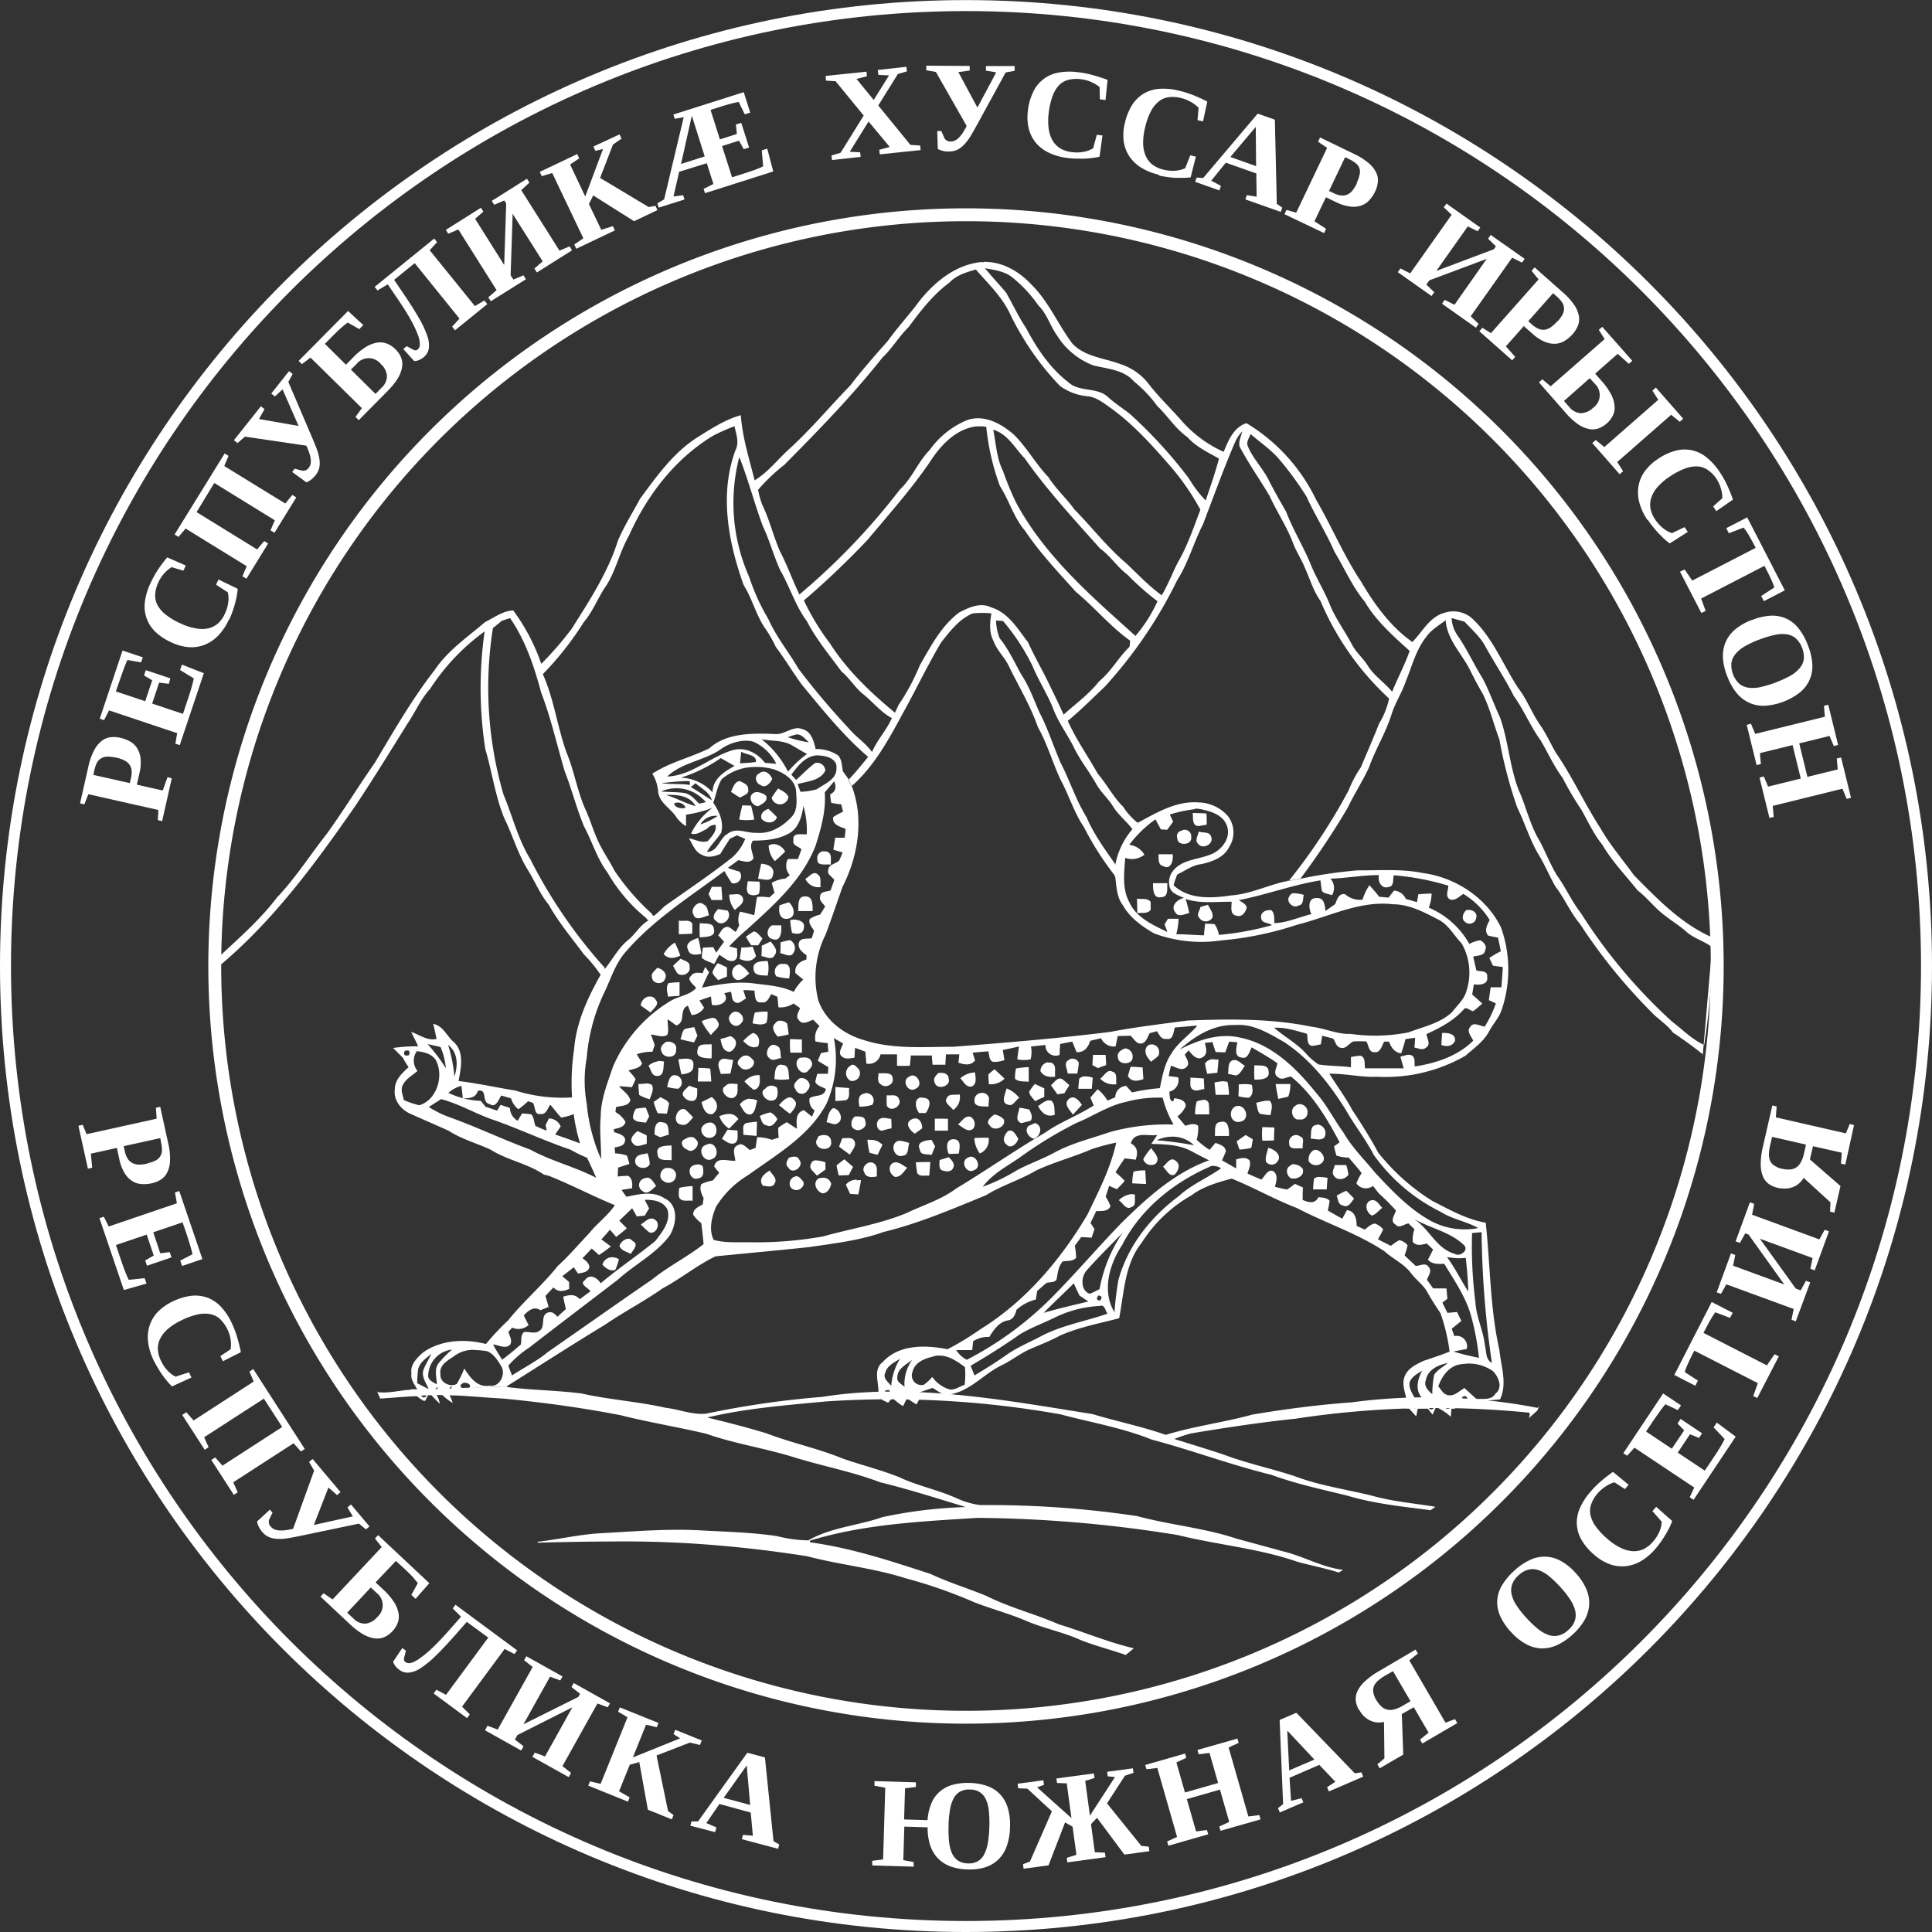 <svg id="Слой_1" data-name="Слой 1" xmlns="http://www.w3.org/2000/svg" viewBox="0 0 450.06 450.06"><rect x="0" y="0" width="450.06" height="450.06" fill="#333333" stroke="none"/><defs><style>.cls-1,.cls-2{fill:none;stroke:#fff;}.cls-1{stroke-width:2.56px;}.cls-2{stroke-miterlimit:3.68;stroke-width:3px;}</style></defs><title>герб</title><g id="b" fill="#fff"><g id="c"><g id="i"><path id="k" class="cls-1" d="M468.45,252.73c0,123.58-100.18,223.75-223.75,223.75S20.95,376.31,20.95,252.73h0C20.95,129.15,121.12,29,244.7,29S468.45,129.16,468.45,252.73Z" transform="translate(-19.67 -27.7)"/></g><g id="l"><g id="m"><path id="n" d="M205,197.4c-1.6.21-3.13,1.48-4.82,1.29-5.16-.19-11.22-.33-15.3,3.35-4.34,2.13-9.17,3.22-13.24,5.89a9.47,9.47,0,0,1,1.36,4.33c.37,2.52,2.86,3.72,4.15,5.69a7.86,7.86,0,0,0,2.33,2.22c0-.9,0-1.8,0-2.69a28.36,28.36,0,0,0,6.18-1.6,16,16,0,0,0-5,6c1.35.45,2.52-.6,3.69-1.09a2.49,2.49,0,0,1,2-.94c.35,1.54-.9,2.7-1.79,3.78-1.42.52-3-.38-4.43-.66.91,1.35,1.39,3.17,3,3.82,1.35.85,3,.42,4.35-.16.7-1.21,1.48-2.36,2.21-3.55l1.67-.78,1.91.82a11.46,11.46,0,0,1-3,4.29c-5.12,4.06-10.53,7.65-15.84,11.43a29.47,29.47,0,0,1-2.48,2.26l-.51-.51-1.21,1.09c.17.14.33.3.51.43-2,1.12-3,3.15-4.74,4.56-2.28,1.83-3.61,4.51-5.44,6.75l-.16-.2,0,.12-.9,1.6a.14.14,0,0,1,0,0c-3,5.32-5.61,11-6.1,17.24a52.78,52.78,0,0,0-.47,11.16,36.36,36.36,0,0,1-13.24-1.6c-4.4-.72-8.78-1.68-13.2-2.22.56-3,1.41-6.77-1.13-9.09-1.64-1.38-2.46-3.81-4.78-4.21.29,1.16.56,2.33.78,3.51-2.19.48-3.93-1-5.91-1.64.55,1.1,1.12,2.22,1.63,3.35a37.78,37.78,0,0,0-5.83.39c.75.77,1.54,1.53,2.29,2.3a18.59,18.59,0,0,0,1.32,2.18c-1.55,1.37-3.26,3-3.22,5.23-.31,2.56,1.56,4.77,3.8,5.69,2.89,1.3,5.82,2.56,8.7,3.86,3,1.94,6.54,2.92,9.79,4.41,3.88,2.46,8.61,3.22,12.42,5.81.31.09.91.22,1.21.31,5.19,2.08,10.17,4.7,15.33,6.83-1.63,2.46-4.09,4.17-5.91,6.47-2.46,2.55-4.74,5.31-7.37,7.68-3.58,4.49-8,8.23-11.57,12.68a61.18,61.18,0,0,0-5.17,5.5c-4.86-1.23-10.49-1-14.68,2-1.37,1.24-3,2.8-2.68,4.84-.22,1.42.7,2.59,1.36,3.74a11.57,11.57,0,0,0-1.56,0l.86,1.52c.18,0,.36,0,.54,0a13.54,13.54,0,0,0,1.52,1.09l.47.08a18.31,18.31,0,0,0,.93-1.95,31.09,31.09,0,0,0,2.52,2.61,7.63,7.63,0,0,0-1.44-3.12l.86-.78c.06.47.17,1.4.23,1.87l.7-.23a12.42,12.42,0,0,0,2.64,2.07,17.72,17.72,0,0,0-1.25-2.85c.34-.4.67-.79,1-1.17,0,.18-.06.47-.08.74l12.93-.62c7.64-4.79,15.21-9.68,22.91-14.35,4.37-3,9.08-5.42,13.4-8.46,4.24-2.26,8-5.39,12.31-7.45,7.27-.72,14.56-1.38,21.82-2.15,5.82-.87,11.7-1.51,17.28-3.51,8.26-2,16.07-5.37,23.92-8.58,3.68-2.3,7.89-3.53,11.61-5.73,4.22-2,8.75-3.15,13-5a49,49,0,0,1,5.71-1.52c-1.3,5.95-4.11,11.34-6.71,16.77-6.24,10.53-14.43,20.2-24.89,26.68a68.32,68.32,0,0,1-7.69,4.68c-5.1-1-11.34-1.18-15.11,3-2.28,1.68-.9,4.73-1,7.06h-.62l1.63,1.83c.43.17.83.38,1.25.59.32-.4.64-.78,1-1.17a12.29,12.29,0,0,0,2.48,1.95c.23-.46.66-1.37.9-1.83.74.47,1.48,1,2.21,1.44.18-.32.55-1,.74-1.29,1.83.08,3.65.2,5.48.31l4.12-1.13-2.56-.23c4.86-.8,8-4.92,12.31-6.9,2.19-1.11,4.15-2.68,6.41-3.67s4.64-1.88,6.83-3.08c4.44-2,9.24-2.87,13.9-4.1,1.16-6,1.27-12.65,5.28-17.63a32.93,32.93,0,0,1,11.57-11c2.74-2.07,6.1-3,9.36-3.9,5.16,2.09,10,4.87,15.19,6.86,6.71,3.51,14,5.86,20.38,10.06,2,1.8,4.52,2.91,6.18,5.07,1.13,1.57,2.81,2.66,3.77,4.37s2,3.36,3.1,4.95a42.76,42.76,0,0,1,2.14,9c-2,.81-4,1.46-6.06,2.15-1.64.79-3.5,1.63-4.31,3.39s-.11,3.58.27,5.3c-.38.07-.75.1-1.13.16l1.17,2.26.62,0c.55.6,1.11,1.23,1.67,1.83.09-.45.26-1.35.35-1.79.78,0,1.58,0,2.36,0l1.09,1.37c.2-.43.61-1.32.82-1.76a12.52,12.52,0,0,1,3.41,2.26c.06-.47.14-1.4.19-1.87h.82l-.43-1.17,10.92-1c1.72-3.66.22-7.72-.16-11.55-2.19-9.71-2.11-19.75-3.18-29.61-4.51-.79-8.48-3.06-12.5-5.11a49.69,49.69,0,0,1-12.5-11.16c-1.87-3.45-3.94-6.73-6.1-10-1.56-2.94-3.57-5.61-5.32-8.43,3.73-.09,7.4.89,11.14.7a37.3,37.3,0,0,0,20.58-4.91c2-1.78,4.26-3.31,5.52-5.73.9-1.7,2.31-3.13,2.91-5a29.17,29.17,0,0,0-.16-19.11c-3.4-7-10.65-11.71-18.29-12.72-4.92-1-10-.57-14.95-.62a105.94,105.94,0,0,0-12.81,1.83l-.27.08-.54.08-3.84.7c-4.09,1-8,2.87-12.19,3.16-4.47.67-9.87,1-13.4-2.38.25-.86.53-1.67.86-2.5,1.86-.87,3.55-2.18,5.63-2.42,2.44-.54,5.22-1.5,6.41-3.9a6.26,6.26,0,0,0-.19-7.22,9.33,9.33,0,0,0-6.79-3.24c-5.16-.44-9.77,2.32-14.14,4.68l0,.08-1.44,1.56,0,0a17.67,17.67,0,0,0-3.92,8.27,1.88,1.88,0,0,0-.16-.23v2.77l.16.2c.29,2.25.32,4.75,1.79,6.63,1.63,2.93,4.44,4.91,7.26,6.55a31.52,31.52,0,0,0,15.57,1.64,77.55,77.55,0,0,0,17.9-3.71c7.32-1.83,14.43-5.63,22.17-4.72,3.75,0,7.19,1.8,10.45,3.51,2.46,1.16,3.72,3.73,5.56,5.62a13.73,13.73,0,0,1,1.13,11c-.51,2-2.16,3.41-3.38,5-2.79,2.62-6.7,3.4-10.18,4.72a40.17,40.17,0,0,1-13.44.35c-3.15.11-6-1.31-9.13-1.68-9.49-1.95-19.23-1.8-28.85-1.44-6,.81-12,1.49-18,2.65-12.18,1.52-24.42,2.53-36.66,3.47-6.93,0-14,.62-20.73-1.56-4.66-1.32-9-4.56-10.64-9.28A22.15,22.15,0,0,1,212,245.4c1.36-3.67,2.63-7.39,3.92-11.08,3.65-7.12,5.09-15.95,2.14-23.56l0,0-.54-.78-.16-.74,0,0c-.44-.62-.87-1.23-1.32-1.83-.31-1.27-.18-2.73-1.13-3.74a9.06,9.06,0,0,0-5.24-1.48c-.42-1.8-1-4.08-3-4.6a2.93,2.93,0,0,0-1.63-.23h0Zm.27,1.37c1.23,0,2,1.14,2.83,1.87a30.58,30.58,0,0,1-4.93-1.21,17,17,0,0,1,2.1-.66Zm-8.19,1.13c2.39.49,5,.16,7.18,1.48,1.12.66,2.25,1.34,3.41,1.95a25.9,25.9,0,0,0-4.43,4.13,22.37,22.37,0,0,0-6.18-7.57Zm-4,.35a6.85,6.85,0,0,1,2.1.23,10.88,10.88,0,0,1,5.32,5.15l-2.64-.23c-1.77-2.32-4.65-3.79-7.57-2.93-5.26,1.57-9.48,5.9-15.19,6.12,3.35-3.21,8.36-3.66,12.19-6.16a10.92,10.92,0,0,1,5.79-2.18Zm-.74,2.57c1.12.69,3.64.67,3.41,2.38-1.23.19-2.45.24-3.69.31.09-.9.17-1.79.27-2.69Zm17.75.86c1.81,0,4.71.65,4.43,3,.06,2.65-2.8,3.6-4.58,4.88a16.36,16.36,0,0,1-3.8.59c-.16-.45-.5-1.34-.66-1.79,2.25-.69,5.26-.74,6.45-3.16a1.91,1.91,0,0,0-2.36-1.76c-1.6,1.17-3,2.64-4.43,3.94-.37-.41-.77-.81-1.13-1.21,1.51-2.06,3.31-4.41,6.1-4.52Zm-22.52.62c1.08.6,2.15,1.22,3.22,1.83-2.41,1.3-5.13,3.07-5.13,6.16a10.46,10.46,0,0,0-7.41-3.43,33.93,33.93,0,0,0,9.32-4.56Zm7.61,2.07a15,15,0,0,1,4.78.55c2.36.82,5.09,2.49,5.17,5.3.12,2,.39,4.26-1.09,5.81-2.1,2.25-5,4-8.19,3.67-2.2.13-4.67-1.34-6.64.2-2,1.1-2.25,4.2-4.86,4.25.92-1.65,2.35-2.93,3.34-4.52.61-2.53-.49-4.91-1.87-6.94.69-1.82.93-3.86,2-5.5a11.74,11.74,0,0,1,7.34-2.81Zm2.29,1.09a1.41,1.41,0,0,0-.9.39c-1.31.53-.89,2.36.31,2.73,1.09.87,2.21-.47,2.68-1.4C199.27,208.32,198.41,207.41,197.51,207.46Zm-17.16,2.18c0,.22.09.67.12.9-2.21-.3-4.47-.12-6.67-.39a57.5,57.5,0,0,1,6.56-.51h0Zm11.69,0c-1.28.16-1.54,1.55-2.06,2.5a25,25,0,0,0,2.14,1.37c.68-.49,2.19-.82,1.87-1.91.11-1.15-1.14-1.53-1.95-1.95Zm22,.08c.53,1.25.4,2.39-.93,3,0,.66.13,1.32.23,2a22.66,22.66,0,0,0,2.33.35c.11.43.33,1.29.43,1.72a15.45,15.45,0,0,0-2.29,1.25c-.32,1.78,1.62,2.26,2.87,2.73,0,.52-.15,1.55-.19,2.07-.57,0-1.66,0-2.21,0-.16.94-.32,1.86-.43,2.81l2.14.62c-.23.64-.49,1.26-.78,1.87-.8.85-2.5.86-2.56,2.26-.37,1,1,1.53,1.4,2.3l-.86,2.42c-.9.37-2.48.15-2.44,1.52-.26.94.79,1.51,1.17,2.26-.39.62-.77,1.25-1.17,1.87a7.11,7.11,0,0,0-2.4,1c-.4,1.11.53,1.91,1,2.77-.19.56-.36,1.15-.54,1.72-1,.24-2.64-.22-3,1.09s.89,2.22,1.79,2.89c0,.24,0,.73-.08,1-1.55.47-2.76,1.38-2.52,3.16l1.83,1.48a10.61,10.61,0,0,0-2.21,2.89c-2.92-1.43-6.25-1.56-9.4-2-4-.5-8.06.25-12,1,.52-1.22,1.08-2.42,1.67-3.59-.3-.41-.6-.82-.9-1.21-.16.36-.47,1.08-.62,1.44-1-.15-2.1-.3-2.71.66-1.14.89.82,2.07,1.21,2.81-1.68,1.77-4.31,1.87-6.3,3.2a33.29,33.29,0,0,0-13.05,15.06c-1.26,3.79-2.86,7.59-2.87,11.66-.32,3.3.13,6.6.08,9.91a41.12,41.12,0,0,1-3.34-12.87,30.28,30.28,0,0,1,0-10.77,43.42,43.42,0,0,1,3.84-14.63c1.59-3.17,2.58-6.7,4.82-9.52,6.58-7.83,15.31-13.25,23.42-19.31a29.64,29.64,0,0,0,1.71,2.81,1.7,1.7,0,0,0,1.83-2.65c-.92-.31-1.87-.53-2.75-.9.82-.61,1.64-1.18,2.44-1.79,1.18.22,2.68.86,3.53-.39-.12-1.43-1.11-2.83-.12-4.17,3,0,6.25-.28,8.85-1.95,1.94-1.4,2.57-3.88,2.91-6.12a20.65,20.65,0,0,1,.78,6.59c-1.18.11-3.44-.5-3.1,1.44-.37,1.15,1.28,1.41,1.87,2.07-.27.76-.56,1.5-.82,2.26h-2.36a3.32,3.32,0,0,0,.47,3.78l-1.09.78a7.51,7.51,0,0,0-3.14,1c.22.77.43,1.53.66,2.3-.4.36-.8.74-1.21,1.09a10.78,10.78,0,0,0-2.83-.12c-.37,1.39-.4,2.85-.7,4.25-1.11-.3-2.19-.58-3.3-.82a4.6,4.6,0,0,0-.19,3.2l-.78,1.52c-.8-.36-1.48-1.5-2.44-1.09s-1.12,1.25-1.67,1.87l1.36,1.52c-.62.85-1.23,1.68-1.83,2.54-.18-.32-.53-1-.7-1.29l-2.4.12c-.13.77-.21,1.55-.27,2.34.78.77,2,1,2.91,1.48.38-.7.76-1.45,1.17-2.15,1.09.56,2.16,1.84,3.49,1.33,1.07-.57.6-1.83.66-2.81l-1.83-.51a52.39,52.39,0,0,1,4.12-3.9c6.21-5.67,12.88-11.48,16-19.54,1.28-4,2.45-8.15,2.14-12.4.75-.88,1.49-1.78,2.25-2.65h0Zm-32.35.39c1.35,1.25,3.28,2.06,3.84,4-1.69-1-3.24-2.13-4.93-3.08C181,210.76,181.36,210.43,181.72,210.15Zm-5.17,1.25a8.87,8.87,0,0,1,7.61,3.2l-1.56.35c-1-1-2-2.25-3.53-2.5-1.77-.24-3.55-.15-5.32-.35a9,9,0,0,1,2.79-.7Zm24.46,0c-.52.71-1.07,1.42-1.52,2.18a2,2,0,0,0,3.92-.16c-.42-1.07-1.53-1.47-2.4-2Zm-5.17.86a2.15,2.15,0,0,0-.39.12c-1.67.74-.65,3.14.93,3.16.88-.53,2.33-1.13,1.83-2.42a3.58,3.58,0,0,0-2.36-.86Zm-20.93.66c2.51-.1,5.52.14,6.87,2.61C179.43,214.87,177.28,213.64,174.92,212.92Zm2.6,1.76c.82,0,1.78.51,1.91,1.21-.83.35-2.57,0-2.64-1a1.6,1.6,0,0,1,.74-.16Zm15.15.7c-.29,1.08-.52,2.17-.74,3.28a12,12,0,0,0,3.53,0c-.22-1.08-.46-2.18-.74-3.24l-2.06-.08h0Zm105.31.74a7.41,7.41,0,0,1,2,.23c2.19.49,4.73,1.38,5.56,3.71,1.1,2.84-1.24,5.83-3.84,6.75-2.91,1.2-6.68,1.15-8.74,3.86a4.25,4.25,0,0,0-.62,4.06c.59,1.27,2.07,1.64,3.22,2.18-1.43.32-3.22,1.74-2.06,3.32.73,1.31,2.22.42,3.3.2-.27-1.1-.51-2.21-.86-3.28,3.44,1.17,7.15.59,10.72.66,0,1.1-.44,2.91,1,3.2,1.37.52,2.23-.71,2.52-1.87-.22-.9-1.17-1.22-1.83-1.72,6.4-1.25,12.54-3.56,19-4.6.09.82.19,1.64.35,2.46.53.72,1.58.65,2.33,1a3.24,3.24,0,0,0-.35-3.86c3.78-.11,7.51-.84,11.3-.82-.35,1.39.56,3.29,2.18,2.77,1.42-.11,1-1.76,1.28-2.73a59.63,59.63,0,0,1,12.7,2.42c0,1.08-.84,2.5.39,3.2,1.25.39,2.14-.7,3.1-1.29a18.41,18.41,0,0,1,6.14,6.08c-.56,1.12-1.36,2.47-.35,3.63.76.19,1.51.34,2.29.47.24,1.07.45,2.11.66,3.2a17.08,17.08,0,0,0-2.68,1.56c.28.6.57,1.2.86,1.79l2.29.31c-.09,1.57-.21,3.15-.35,4.72l-2.48,0c-.16,1-.3,2-.43,3l1.63.74a24.86,24.86,0,0,1-2.6,5.42c-1.14-.14-2.64-1.23-3.41.12-.88,1,.34,2.2.74,3.16-3.66,3.6-8.66,5.26-13.63,6-.12-.92.24-2.1-.78-2.61-.86-.34-1.72.21-2.56.31.25.9.49,1.83.78,2.73q-4.49,0-9,0c-.23-1,.21-2.55-1.09-2.93a15,15,0,0,0-2.21.31v2.38c-2.51-.34-5.08-.27-7.57-.66a16.45,16.45,0,0,1-3.14-2.81c-2.13-2.24-4.88-3.71-7.18-5.73,2.63-.14,5.15.7,7.65,1.4.24,1-.14,2.45,1.09,2.81.73,0,1.42-.24,2.14-.35.07-.51.24-1.52.31-2,.86.21,1.71.43,2.56.66.55.66.67,1.94,1.67,2.11,1.25.46,2-1,3-1.44a24.08,24.08,0,0,1,3.06,0c.56.85.53,2.6,1.91,2.5,1.39.2,1.7-1.56,2.25-2.46h1.13c.49,1.35,1.29,2.55,2.83,2.73.38-1.1.71-2.2,1-3.32l2.25-.31-.16,2.3c.86.1,1.89.72,2.68,0,1.22-.71.24-2.13.12-3.16,3.16-1.45,6.31-3.09,8.66-5.73.6-.82,1.47.33,2.21.39.75-.53,1.43-1.17,2.14-1.76-.77-.72-1.58-1.43-2.36-2.11.13-.8.25-1.59.39-2.38,1.25.2,3.4.1,3.1-1.72.21-1.55-1.57-1.2-2.52-1.52-.24-1.07-.49-2.14-.74-3.2,1-.34,2.6-.12,2.79-1.52.5-1-.32-1.85-1.13-2.3a7,7,0,0,0-2.56.86,19.49,19.49,0,0,0-9.44-8.46,10,10,0,0,0,.66-3.28c-1,0-2.07.09-3.1.16-.07.46-.24,1.37-.31,1.83l-2.6-.74a3.26,3.26,0,0,0-2.75-1.95c-.43.54-.86,1.09-1.28,1.64l-2.18-.2a35,35,0,0,0-2.29-2.69,13.85,13.85,0,0,0-1.6,3.39A5.37,5.37,0,0,1,333,236c-1.49-.26-1.85,1.24-2.29,2.3l-2.25,1.6c-.19-1.38-.3-3.14-2.14-3-2.06,0-1.79,2.42-1.17,3.74-2.85.71-5.63,2-8.58,2.11-.13-1,.12-2.26-.74-3-1.18-.24-2.69.51-2.36,1.87.14,1.07,1.38,1,2.18,1.4l.31.2a66.48,66.48,0,0,1-12.35,2.26,6.26,6.26,0,0,0-1-2.5c-.73-.06-1.48-.1-2.21-.12-.1.9-.19,1.82-.27,2.73-2.15-.08-4.3-.24-6.45-.27a15.62,15.62,0,0,0,.54-3.59l-2.48,0c-.19.33-.59,1-.78,1.29.21.58.44,1.2.66,1.79-2.4-1.16-5.08-2.37-7-4.29a8.47,8.47,0,0,1-1.83-2.57c-1.77-3.16-1.24-6.95-1-10.41a4.65,4.65,0,0,0,4.47-.74,4.69,4.69,0,0,0-3.53-2.3,27.25,27.25,0,0,1,6.1-5.93c.42.77.85,1.57,1.28,2.34l1.48.08c.45-.63.9-1.25,1.36-1.87l-.78-1.68a33,33,0,0,1,5.87-1.25h0Zm-13.36,24.34c1.06-.18,2.43.23,3.18-.78,0-.46,0-1.38,0-1.83-.72-1-2.16-.57-3.18-.78C284.56,238.19,284.58,239.33,284.62,240.46Zm-85.85-24.3c-1,.31-2,1.1-1.63,2.3.92,1.12,3,1.29,3.61-.35-.65-.69-1.29-1.32-2-1.95Zm98.82,1c.15,1.1-.24,3,1.4,3l1.87-.31c0-.86,0-1.75-.08-2.61-1.07-.06-2.14-.09-3.18-.12Zm-111.22.62c.2,0,.41,0,.62,0a16.39,16.39,0,0,1-4.08,2,4,4,0,0,1,3.45-2ZM295.72,221a1.36,1.36,0,0,0-.86.23,1.26,1.26,0,0,0-.93,1.72c-.07,1.88,3.43,1.69,3.22-.12a1.53,1.53,0,0,0-1.44-1.83h0Zm3.18.43c-.11.9-1,2.07-.12,2.85,1.08,1.43,3.79,0,3-1.72-.36-1.2-1.92-.78-2.83-1.13Zm-99,2.89a2.82,2.82,0,0,0-1.17.35,5.71,5.71,0,0,0,1.44,3.63c.84-.71,1.63-1.45,2.4-2.22a3.2,3.2,0,0,0-2.68-1.76ZM211.53,226a1.55,1.55,0,0,0-1.44,1.91c-.14,1.67,2.13,1,3.14,1.21-.12-1.06.38-2.46-.82-3a2,2,0,0,0-.9-.08Zm78,.7c.11,1-.21,2.52,1.17,2.77,1.74,1,2.37-1.46,2.14-2.77-1.1,0-2.2,0-3.3,0ZM197,228.91c-.28,1.17-.53,2.32-.74,3.51,1.09,0,3.22.88,3.45-.86C200.28,229.74,198.56,229,197,228.91Zm12.46,2.18c-.74,0-1.49,1-2.18,1.33a3.3,3.3,0,0,0,3.57,1.91c-.2-.92.28-2.31-.66-2.89A1,1,0,0,0,209.51,231.09ZM193.86,233c-.09,1-.54,2.16.27,3a2.51,2.51,0,0,0,2.33-.08,7,7,0,0,0,.12-2.85c-.91,0-1.82-.07-2.71-.08h0Zm94.4.43c0,1.34,0,3.76,2,3.24,1.68,0,1.23-2.13,1.36-3.24-1.13,0-2.25,0-3.38,0Zm-102.75.78-.78,1.79c.18.34.52,1,.7,1.37.82,0,1.66,0,2.48,0,0-1-.11-2-.19-3.08l-2.21,0ZM321,235.77a1.17,1.17,0,0,0-1,.78c-.85,1.22,1,2.95,2.18,2.07,1.24-.15.94-1.58,1.21-2.46A9.35,9.35,0,0,0,321,235.77ZM191.35,236c-.58,0-1.25.12-1.79.08a5.44,5.44,0,0,0,1.32,3.63c.7-.87,2.27-1.49,1.83-2.85a1.37,1.37,0,0,0-1.36-.86Zm15.68.51c-1.72.16-1.25,2.25-1.44,3.43,1.12,0,2.26,0,3.38,0,0-1.39.11-3.69-1.95-3.39Zm-3.61,1.37-2.14.7c-.33,1.44,0,3.53,2,3.12s1.33-2.84.16-3.82Zm-20.85.2c-1,.2-2,1.68-1.36,2.65.49,1.71,2.52.42,3.65.2-.37-.87-.26-2.12-1.28-2.54a1.14,1.14,0,0,0-1-.31Zm118.48.39c-.44.13-1.32.37-1.75.51-.09.81-1,1.78-.27,2.5a1.79,1.79,0,0,0,3.06,0c.33-1.13-.6-2-1-3h0Zm-114.09,1c-.67.72-1.69,2-.47,2.77,1.48,1.65,3.93-.73,2.68-2.42Zm174.74.23a1.53,1.53,0,0,0-.43,0c-.77.62-1.28,2-.35,2.73a1.56,1.56,0,0,0,2.64-.94c.33-1.15-.84-1.88-1.87-1.83h0ZM204.28,242a3,3,0,0,0-.54,0,19.56,19.56,0,0,0,.43,3c1.11.4,2.57.36,2.75-1.09.4-1.62-1.33-2-2.64-2h0Zm-26.48.16c0,1,0,2.1,0,3.16,1,0,2.09-.06,3.14-.12,0-.77,0-1.55,0-2.3-.58-1.14-2.07-.51-3.06-.74Zm4.89.55c-.06,1.12-.07,2.23,0,3.35,1.29-.12,3.89,0,3.26-2-.07-1.58-2.18-1.08-3.22-1.33h0Zm17.86.55a7.29,7.29,0,0,0-1,0c-1.34.6-1.53,2.91.12,3.2,2,.72,2.08-1.9,2-3.2-.36,0-.73,0-1.09,0Zm-5.21,1.37a22,22,0,0,0-1.91,1.29c.19.32.59,1,.78,1.29l.47.7,1.6,0c.26-.4.8-1.2,1-1.6-.62-.59-1.09-1.44-2-1.64h0Zm-13.05,1.56c-1.11.4-3.14,1.09-2.36,2.69.36,1.5,2,1.28,3.1,1a23.47,23.47,0,0,0-.74-3.71Zm21.43.51a19.16,19.16,0,0,0-2.21.51c0,.83,0,1.69-.08,2.54,1.06.16,2.43,1.17,3.14-.16a2.07,2.07,0,0,0-.86-2.89Zm-4.5.31-2.1,1c0,.8,0,1.61-.08,2.42,1,.1,2.45,1.11,3.1-.23.88-1.18-.27-2.25-.93-3.16Zm-22.33.27a7,7,0,0,0-2.4,2.3l-.23.35c1.1,1.3,2.52,1,3.88.39a20.68,20.68,0,0,0-1.25-3Zm18.14.94-.51.08-1.4.12h-.74c-.12.88-.28,1.77-.39,2.65,1.36.66,2.91.74,3.8-.66-.26-.72-.52-1.47-.78-2.18h0ZM178.26,251c-.6.56-1.2,1.11-1.79,1.68a16.31,16.31,0,0,0,1,1.76c1.1.93,3.25,0,2.83-1.6.17-1.17-1.35-1.31-2.06-1.83Zm20.19.55c-1.25.09-3.58,0-3.22,1.95.07,1.59,2.14,1.38,3.26,1.48a7.12,7.12,0,0,0,0-3.43h0Zm-11.53.47a6.64,6.64,0,0,0-1.28,2.15c.16.79.86,1.26,1.32,1.87.69-.3,1.36-.57,2.06-.86,0-.7,0-1.41,0-2.11-.72-.34-1.43-.71-2.14-1h0Zm14.6.23a1.85,1.85,0,0,0-1,2.89,11.14,11.14,0,0,0,3,.47c.15-1.22.6-3.54-1.36-3.35a1.61,1.61,0,0,0-.58,0Zm-9.55.12a1.92,1.92,0,0,0-.9,3.51c1.28.49,2.19-.76,3.14-1.37a7.12,7.12,0,0,0-2.25-2.15Zm-19.23.82c-.5.64-1.55,1.29-1.17,2.22.06,1.52,2.58,1.79,3,.35C175.28,254.49,173.87,253.32,172.74,253.15Zm5.24,3.32a24.38,24.38,0,0,0-2.56.2c-.72.94-.24,2.11-.16,3.16l2.71-.2c0-1.07,0-2.1,0-3.16Zm14.76,1.83c.88,0,1.8.07,2.68.12.14,1.1,0,3,1.67,2.73,1.31.26,1.68-1.07,2.25-1.91l1.44.62c.07.82.15,1.63.23,2.46a5.68,5.68,0,0,0,3.53-.9l1.52,1.09c-.35.86-1.16,2-.27,2.81.84,1.21,2.27.25,3.3-.12.48.49,1,1,1.48,1.48a4.06,4.06,0,0,0-.93,3.59,27.56,27.56,0,0,0,2.87.39c0,.68.07,1.35.12,2l-1.71.31c-.24.6-.5,1.19-.74,1.79.79.52,1.63,1,2.44,1.48,0,.39-.06,1.17-.08,1.56-.83,0-1.66,0-2.48,0-.18.61-.34,1.24-.47,1.87.45,1,1.64,1.17,2.48,1.68-.44,2-2.51,1.24-3.8,2.15a2.8,2.8,0,0,0,1.17,2.85c-.22.48-.41,1-.62,1.44-.62-.51-1.26-1-1.87-1.52-2.07.61-1.73,2.61-1.63,4.33-.8-.5-1.59-1-2.36-1.52a16,16,0,0,0-2,1.29c0,.77,0,1.53.12,2.3l-1.63.51a9.09,9.09,0,0,0-3.41-.59c-.11.82-.24,1.63-.35,2.46-.43.17-.86.32-1.28.51-.87-.48-1.78-1.86-2.83-1.13-1.56.49-.69,2.5-.62,3.63-1.75.13-4.3-1.09-4.93,1.33.29.38.88,1.11,1.17,1.48-.48.58-1,1.16-1.44,1.76a12.09,12.09,0,0,0-2.71.86c-.5,1.11,0,2.23.51,3.24,0,.37-.15,1.11-.19,1.48-.93.57-2.32,1.08-2.21,2.42a7.68,7.68,0,0,0,1.87,1.95c.21,1.63.41,3.27.54,4.91-3.83,3-8.22,5.17-12,8.23-8.13,5.58-16.17,11.27-24.27,16.89-2.57,2.14-5.58,3.62-8.35,5.46-.29-.77-.63-1.52-.86-2.3a24.88,24.88,0,0,1,5-4.29c6.79-5.27,13.64-10.45,20.46-15.68,3.93-3.57,8.87-6,12.11-10.3,1.65-2.65,2.15-7.17-1.21-8.7-2.71-1.78-5.93-.94-8.85-.35-.39-.52-.79-1.06-1.13-1.6l2.44-.39c.1-1,.11-2.24-.9-2.89-.82,0-1.64.07-2.44.16,0-.52.07-1.55.08-2.07.89-.29,1.75-.58,2.64-.86-.17-.66-.36-1.32-.58-1.95a10.23,10.23,0,0,0-2.75-.51c0-.34-.09-1-.12-1.37,1-.24,2.29-.3,2.44-1.6s-1.63-1.64-2.56-2l-.08-.66c1.08-.29,2.39-.4,2.75-1.68a6.15,6.15,0,0,0-2.33-2.3c0-.3.08-.87.12-1.17,1.18-.38,2.86-.14,3.34-1.6-.39-1.42-1.74-2.19-2.64-3.24,1,0,2,.13,3,.2.29-.61.59-1.25.86-1.87a11.37,11.37,0,0,0-1.67-2c1.1-.46,2.61-.42,3.18-1.68-.37-.73-.82-1.42-1.25-2.11a10.48,10.48,0,0,1,3.65-.59l.54-1.56c-.29-.82-.6-1.64-.86-2.46,1.25.11,2.62.81,3.8.08.41-1.18,0-2.42.08-3.63.67.46,1.32.95,2,1.44,2.34-.74.53-3.8,2.71-4.6.22.54.64,1.64.86,2.18a3.63,3.63,0,0,0,2.91-1.72c-.27-.42-.82-1.25-1.09-1.68l2.71-.94c0,.49.14,1.46.19,1.95,1.65.47,4.32-.72,2.87-2.69.53-.13,1-.24,1.56-.35.32.77.09,1.93.93,2.38.9.73,1.77-.48,2.6-.78-.22-.69-.45-1.37-.66-2.07h0Zm-21.9,1.48a2.33,2.33,0,0,0-1.91,2.11c.77.53,1.52,1.1,2.29,1.64.62-.94,2.21-1.84,1.17-3a1.45,1.45,0,0,0-1.56-.7Zm20,3.55a1.4,1.4,0,0,0-.86.51c-1.52,1.33.81,3.92,2.25,2.26,1.33-1.08-.08-2.95-1.4-2.77Zm7.65,0a12,12,0,0,0-3,.23c-.21.82-.38,1.65-.51,2.5,1.08.17,2.27.52,3.26-.16a8.24,8.24,0,0,0,.23-2.57Zm-12.85,1.44a10.42,10.42,0,0,0-2.52.78,14.73,14.73,0,0,0,2.18,3.24c.58-1,2.46-1.88,1.56-3.16a1.26,1.26,0,0,0-1.21-.86Zm15.57.66a1.38,1.38,0,0,0-1,.7c-1,.77-.06,2.27.62,3a16.16,16.16,0,0,0,2.56-.51c-.09-.84-.2-1.67-.35-2.5a2.15,2.15,0,0,0-1.87-.66Zm105.51,1c.31,0,.62,0,.93,0,4.11-.26,7.66,2,11.1,3.94,6.1,4,10.67,9.81,14.49,15.95,2,3.55,4.59,6.74,6.45,10.38A42,42,0,0,0,355.29,310c2.71,1.74,6,2.22,8.74,3.78a16.77,16.77,0,0,1-11-1.64c-5.07-2.78-9.1-7.06-13-11.23-2.52-3.09-5.41-5.91-7.41-9.4-2.19-3-3.88-6.42-6.37-9.24-4.61-5.73-10.3-11.37-17.75-12.87-4.85-1.1-9.71.57-14,2.77,3.36-3,7.59-5.66,12.23-5.69h0Zm-8.27.31c-1.92,2.2-4.44,3.84-5.94,6.4-1.59,2.39-2.1,5.27-2.64,8a47.37,47.37,0,0,0-6.49,1c-.46-.52-.91-1-1.36-1.52a2.69,2.69,0,0,0-2.56,2.65l-1.79.78a10.24,10.24,0,0,0-2.29-2.65c-.59.64-1.15,1.29-1.71,1.95.19.46.59,1.37.78,1.83-3.66,2.35-7.8,3.85-11.37,6.36-7,4.1-13.66,8.77-20.62,12.95-3.51,2.63-7.74,3.9-11.65,5.77-6.23,2.58-12.93,3.6-19.38,5.42a88.2,88.2,0,0,1-16.85,1.37c-2.87-.06-5.85.21-8.66-.55-1.19-2.43-.45-5.27.51-7.65a22,22,0,0,1,7.53-7.45c6.64-4.81,14.28-9.13,18.25-16.66a25.55,25.55,0,0,0,1.71-15.25l2.14,1.25c-.28,1-1.36,2.28-.19,3.08.81.71,1.92.32,2.87.23,0-.58.08-1.72.12-2.3.8.3,1.61.59,2.4.9.07.91.15,1.85.23,2.77a2.75,2.75,0,0,0,3.3-2.15c1.3,0,2.55,0,3.84,0,0,.88,0,1.76,0,2.65a25.59,25.59,0,0,0,3,0c.06-.59.18-1.79.23-2.38h4.86c.06.54.14,1.61.19,2.15,1,0,2,0,3,0,0-.82.08-1.61.12-2.42,1,0,2.07,0,3.1,0,0,.49-.14,1.46-.19,1.95,1.39.46,2.85.76,3.88-.55-.21-.6-.39-1.19-.58-1.79,1.22-.11,2.42-.23,3.65-.31.31.83.1,2.19,1.21,2.46a6.92,6.92,0,0,0,2.56-.43c-.14-.78-.26-1.57-.39-2.34,1.27-.26,2.51-.53,3.77-.82-.15,1-.28,2-.39,3a7.91,7.91,0,0,0,3.1,0,6.59,6.59,0,0,0,.08-3c1.13-.1,2.24-.25,3.38-.35a2.37,2.37,0,0,0,3.3,2.3c0-.85.07-1.69.12-2.54.94-.17,1.89-.37,2.83-.55.34.81.66,1.65,1,2.46,1.77.11,2.7-1.11,3.18-2.65l2.52-.59a3.3,3.3,0,0,0,3.38,1.91l.51-2.42,3-.08c.8.74,1.5,2.26,2.83,1.72.92-.41,1.13-1.51,1.6-2.3l1.71-.47c.54.85,1,2,2.25,1.79,1.55.34,1.58-1.67,1.91-2.65,1.69-.14,3.39-.29,5.09-.47h0Zm-117.07.2a21.11,21.11,0,0,0-2.21.43c-.66.59-.66,1.61-1,2.38,1.06.28,2.11.51,3.18.74.19-.39.59-1.17.78-1.56C181.9,268.3,181.65,267.66,181.41,267Zm13.71,1.33a8.76,8.76,0,0,0-2.29,1.91c1,.95,2.1,1.9,3.49,1.21.47-1.29.23-2.68-1.21-3.12Zm160.53,0c-.07.92-.14,1.88-.19,2.81,1.23.47,2.53.37,3.18-.94C358.82,268.45,356.92,268.3,355.65,268.32Zm-166.16.86a16.49,16.49,0,0,1-1.95.55c.22,1.26.55,2.93,2.14,3,1.25-.33,2.11-2.43.82-3.24a1,1,0,0,0-1-.35Zm14.25.59a20.93,20.93,0,0,0,.08,3.16h2.68c0-1,0-2.06,0-3.08-.93,0-1.87-.07-2.79-.08h0Zm-28.5.59a1.9,1.9,0,0,0-.47.12c-.64.42-1.42,1.26-1,2.07.35,1.8,3.59,1.83,3.41-.27.34-1.26-.88-2-2-1.91h0Zm126.86,0c.25.8.51,1.61.78,2.42l2.25.08.9-2.5c.62.06,1.27.09,1.91.16-.23,1.26-.82,3.37,1,3.55,1.47.43,1.82-1.41,2.33-2.38,2,1.19,4.09,2.34,6,3.71-.16,1.07-1.14,2.5.16,3.24.82.82,2-.06,3-.16,5,4.07,8.36,9.71,11.33,15.33-.43.31-.86.62-1.28.94a21.16,21.16,0,0,0,.54,2.15,9.16,9.16,0,0,0,2.87.47c1,1.22,2.08,2.35,3,3.63a11.11,11.11,0,0,0-1.21,2.38,2.68,2.68,0,0,0,3.84.59c.46.57.9,1.13,1.36,1.72a50.14,50.14,0,0,1,4,4c-.29,1.1-1.49,2.48-.08,3.28.78,1,2-.1,3-.27.47.45.93.9,1.4,1.37a6.65,6.65,0,0,0-.39,2.93c.85,1.06,2.15.67,3.26.39l1.48,1.4c-.4.79-.81,1.57-1.21,2.38,1,1.09,2.42,1,3.8.94,2.41,4,5.22,8,6.37,12.6a58.9,58.9,0,0,1,1.71,9.32c-2-.44-4-.85-5.91-1.48,1-.21,2-.4,3.06-.59a2.42,2.42,0,0,0-2.87-3c-.21-.58-.43-1.14-.62-1.72.75-.6,1.52-1.22,2.25-1.83-.34-.69-.69-1.38-1-2.07l-2.25.2c-.4-.8-.78-1.59-1.17-2.38.39-.3.76-.6,1.17-.9-.09-.81-.15-1.61-.23-2.42-1,0-2.09,0-3.1,0-.49-.68-.95-1.35-1.44-2,.36-1,1.24-2.08.39-3-.67-1.09-2-.26-3-.23q-1.32-1.21-2.6-2.46a18,18,0,0,0,.7-2.34,3.33,3.33,0,0,0-1.95-1.21,18.09,18.09,0,0,0-1.95,1.33c-1-.51-2-1-3-1.52.42-.76.85-1.51,1.21-2.3a4.2,4.2,0,0,0-1.91-1.37c-1,.11-1.64.89-2.4,1.4l-1.87-.86c0-1.61-.38-3.45-2.25-3.67-.37.66-.73,1.33-1.09,2-1.14-.6-2.26-1.27-3.38-1.91a22,22,0,0,0,.43-2.26c-.67-.77-1.7-.73-2.6-.86-.82,1.67-2.31,1.24-3.69.66,0-1,0-1.93.08-2.89l-1.87-.86c-.61.45-1.18.92-1.83,1.33a27.71,27.71,0,0,1-2.83-.66c.33-1.23.83-2.81-.47-3.67-1.34-.41-1.9,1.34-2.71,2-1.08-.47-2.16-.91-3.22-1.4.29-1,.87-2,.47-3.08-.88-.86-2.07-.48-3.1-.23,0,.53,0,1.57,0,2.11L304.33,298c.34-.68.62-1.38.9-2.07-.11-1.32-1.44-1.6-2.4-2-.47.55-.94,1.09-1.4,1.64a23.92,23.92,0,0,1-3-2.34,9.58,9.58,0,0,0,.35-3.28c-.94-.74-2-.27-3,0-.6-.73-1.21-1.48-1.83-2.18a6.13,6.13,0,0,0,1.95-2.42c-.08-1.45-1.58-1.63-2.68-1.83-.22,1-.56,1-1,.08l-.16-1.6a2.71,2.71,0,0,0,2.06-3.35l-2.21-.27c.16-.82.31-1.62.54-2.42,1.1.27,2.57,1.39,3.57.31,1-.75,0-2-.35-2.89.22-.26.67-.75.9-1,.78,1,2,2.54,3.38,1.52,1.15-.77.62-2.19.39-3.28.42,0,1.26-.11,1.67-.16h0Zm-182.78.59c1,.19,2,.43,3,.66a16.34,16.34,0,0,1,1.25,4.95,38.76,38.76,0,0,0-4.27-5.62Zm66.13,0c-1.07.19-3.11-.33-3.22,1.25-.68,2.06,1.92,2,3.22,2.07C185.48,273.16,185.47,272.06,185.44,270.95ZM288,271a1.31,1.31,0,0,0-1.32.78c-.56,1.32.34,2.36,1.17,3.28.57-.74,2-1.14,1.83-2.22A1.72,1.72,0,0,0,288,271Zm-88.27.08c-1.2.21-2,2.26-.82,3.12.75.87,1.87,0,2.75,0-.34-.95.13-2.51-1.09-2.89a1.22,1.22,0,0,0-.86-.2h0Zm-75.61.08c2.28,1.81,2.24,4.79,1.4,7.33A33.85,33.85,0,0,0,124.08,271.19Zm157.73.74c-.88.29-2.12,1-1.75,2.15.06,1.8,3.38,1.76,3.41,0A1.88,1.88,0,0,0,281.81,271.93Zm-167.33.47c.52,0,.68.39.43,1.13-1,.28-1.39-.08-1-1a1.9,1.9,0,0,1,.62-.08Zm2.25.2c1.84.21,4,.73,4.7,2.69,1.48,3.56-.2,8.74-4.12,9.91a20.18,20.18,0,0,1-3.61-1.21c-.21-1.12-.81-2.31-.27-3.43.7-1.5,2.26-2.3,3.45-3.35a3.81,3.81,0,0,1-.16-4.6Zm157.5.82c0,.8-.09,1.61-.12,2.42l1.28.7,1.91-.7c0-.81-.08-1.58-.12-2.38-1,0-2,0-3,0h0Zm-80.92.23a1,1,0,0,0-.35,0c-.92.35-2.18,1.63-1,2.5,1,1.52,3.7.42,3.26-1.33-.48-.55-1.1-1.25-1.87-1.21h0Zm13.4.43a6.2,6.2,0,0,0-.78.08c-1.79,1,0,4.28,1.71,3.24.57-.59,1.6-1.51,1-2.38-.28-.85-1.14-1-1.95-.94Zm-18.37.27a1.42,1.42,0,0,0-1.09.55c-.66.95.1,2,.27,3,.56,0,1.69-.07,2.25-.08.25-1.07.46-2.13.66-3.2C189.78,274.64,189,274.32,188.35,274.35Zm81.19,0a1.24,1.24,0,0,0-1,.35c-1.23.64-.23,2.09-.19,3.12h2.25a21.88,21.88,0,0,0,.35-2.54,1.66,1.66,0,0,0-1.44-.94Zm-90.12,0a12.55,12.55,0,0,0-1.75.16c.2,1.17.43,2.34.7,3.51,1.31-.2,2.87-.4,2.79-2.11.15-1.32-.74-1.58-1.75-1.56Zm123.18.16a2.29,2.29,0,0,0-2.25.94,18.64,18.64,0,0,0,.51,2.42l2.36-.23c.1-1,.2-2,.27-3.08l-.9,0h0Zm4.5.16a1.7,1.7,0,0,0-.47.12c-1.09.64-.69,2-.93,3.08.65.15,1.29.29,1.95.39,1-.39,1.37-1.51,2-2.26-.83-.41-1.59-1.44-2.56-1.33Zm-134.24.31a4.34,4.34,0,0,0-2.14,1c.55.89.71,2.52,2.1,2.38,1.66,0,1.28-2.22,1.52-3.32a3.42,3.42,0,0,0-1.48-.12h0Zm90.9.19a2.13,2.13,0,0,0-1.75,2.07c.71,1.29,2.13,1.49,3.45,1.29-.22-1,.38-2.53-.74-3.16A1.62,1.62,0,0,0,263.75,275.25Zm48.11.59a22.38,22.38,0,0,0,0,3.47c1.34,0,3.78,0,3.26-2.07C315.07,275.58,313,276,311.86,275.84Zm-93.59,0a.62.62,0,0,0-.51.23,2,2,0,0,0,0,3.51,1.8,1.8,0,0,0,1.91-2.73c-.35-.31-.86-1-1.36-1h0Zm-16.89,0c-1.31.16-1.23,2.24-1.36,3.35a10.77,10.77,0,0,0,3.49,0c-.27-1.08.11-3.21-1.48-3.28a2,2,0,0,0-.66-.08Zm81.62.47c-.21.72-.42,1.43-.62,2.15.8,1.47,2.25,1.19,3.61.74-.06-.92-.14-1.82-.19-2.73-.95-.08-1.86-.13-2.79-.16Zm-23.77.08a25.68,25.68,0,0,0-2.91.31,8.52,8.52,0,0,0-.23,2.42c.87.79,2.12.53,3.18.7,0-1.15,0-2.29,0-3.43h0Zm-76.92.16c0,1.06-.1,2.13-.12,3.2,1,0,2.1,0,3.14,0-.07-1-.12-2-.27-3a17,17,0,0,0-2.75-.16Zm69,.35a15.09,15.09,0,0,0-1.44,1.21c0,.75.08,1.5.12,2.26a4.53,4.53,0,0,0,3.65-1.29c-.77-.74-1.55-1.47-2.33-2.18Zm27,.39c-1-.07-1.63,1.35-2.4,1.79a4.29,4.29,0,0,0,3.8,1.29c-.22-1,.38-2.61-1-2.93a1.13,1.13,0,0,0-.43-.16Zm-54,.35c0,.93-.51,2.26.58,2.81,1,.94,3.08,0,2.68-1.48C227.55,277.34,225.39,277.81,224.29,277.71Zm22.52,0a5.3,5.3,0,0,0-3.49,1.37c.78.76,1.37,2.24,2.71,1.87C247.18,280.25,247,278.91,246.81,277.75Zm-7.8.12a2.52,2.52,0,0,0-.78,0c-.67.58-1.4,1.45-.82,2.38.51,1.65,3.81.75,3.18-1.09,0-.89-.81-1.28-1.6-1.33h0Zm-42.4.51a4.31,4.31,0,0,0-3.57,1.48,20,20,0,0,0,2.1,1.91C196.73,281.39,196.78,279.69,196.61,278.38Zm-20,0c-1.12.14-1.32,1.77-1.6,2.73a10.06,10.06,0,0,0,2.6.43,1.71,1.71,0,0,0-.47-3.12,1.46,1.46,0,0,0-.54,0Zm55.45.08a1.28,1.28,0,0,0-.58.23c-2.06.85-.27,4.11,1.56,2.77,1.56-.77.41-3.15-1-3Zm40.11.2a2.07,2.07,0,0,0-1.13.51,23.43,23.43,0,0,0-.23,2.38H274c.07-.85.15-1.72.23-2.57a5.06,5.06,0,0,0-2-.31Zm24.73.31c.16.89-.38,2.32.7,2.81.78.46,1.73-.14,2.56-.16l-.12-2.46c-1-.1-2.1-.16-3.14-.2h0Zm-90.4.12a1.89,1.89,0,0,0-.58,0c-.75.58-1.85,1.56-1,2.54a1.52,1.52,0,0,0,2.83.23c1.14-1.14,0-2.69-1.28-2.81h0Zm60.19.08c-.93-.12-1.56,1-2.25,1.56.49.7,1,1.4,1.48,2.11l1.63-.23c.38-.63.78-1.26,1.17-1.87a14.33,14.33,0,0,0-1.63-1.4,1.53,1.53,0,0,0-.39-.16Zm38.09.62a10.2,10.2,0,0,0-2.25.31c.09.94.17,1.9.27,2.85,1,0,2.08,0,3.1,0a15.42,15.42,0,0,0-.35-3,3.41,3.41,0,0,0-.78-.12h0ZM170,280.14c-.53,0-1.08.08-1.6.08,0,.84.07,1.69.16,2.54a8.69,8.69,0,0,0,2.48,1c.32-1.1,1.07-2.21.47-3.35a2.77,2.77,0,0,0-1.52-.31Zm20,0a1.7,1.7,0,0,0-1.36.55c-1.81,1.07,1.15,3.95,2.4,2.34.75-.71.28-1.9.51-2.81C191.07,280.23,190.52,280.13,190,280.14Zm70.79,0a17.34,17.34,0,0,0-1.36,1.83c0,.92.89,1.53,1.36,2.26.7-.36,1.43-.71,2.14-1v-2l-2.14-1Zm49,.08-1.56.08c0,.91,0,1.85-.08,2.77a10.61,10.61,0,0,0,2.44.35c1.09-.64.92-2,.7-3a4.84,4.84,0,0,0-1.52-.16Zm10.45,0c-1.15,0-2.28,0-3.41,0,.16,1.16.37,2.32.62,3.47.78-.16,1.56-.33,2.33-.55a7.84,7.84,0,0,0,.47-3h0Zm-121,.39a1.67,1.67,0,0,0-1.28.7c-1.67.76.15,3,1.48,2.77,1.51,0,1.57-1.93,1.21-3a2,2,0,0,0-1.4-.47Zm-19.07,0c-.55.75-2.18,1.61-1.13,2.65a2.16,2.16,0,0,0,2.33.82c1-.63.63-1.85.74-2.81Zm-53,.08c.1.94.21,1.9.31,2.85,1.44,0,3,0,3.49-1.72,2.42-.57.73,2.76,2.79,3.08,1.42,1,2.08-1.09,2.68-2l2.29.66a4.65,4.65,0,0,0,1.71,2.54,25.14,25.14,0,0,0,2.25-1.87c.38.12.75.25,1.13.39.54.76.33,2.85,1.63,2.57,1.42.3,1.77-1.28,2.4-2.15.9,1,1.65,2.08,2.56,3a13,13,0,0,0,2.91-.82,39.13,39.13,0,0,0,1.48,6.83c-1.92-.72-3.85-1.4-5.79-2.07.42-.63.85-1.24,1.28-1.87a3,3,0,0,0-2.75-1.87c-.19.39-.59,1.17-.78,1.56.07.32.2,1,.27,1.29a24.72,24.72,0,0,1-2.64-1.13c-.36-.88-.29-2-1-2.69-.7-.1-1.4-.15-2.1-.2-.27.43-.78,1.29-1,1.72a3.48,3.48,0,0,1-1.83-3c-.73-.24-1.44-.48-2.18-.7-.21.33-.61,1-.82,1.33-.88-.3-1.8-.62-2.68-.9-.37-.46-.72-.92-1.09-1.37a19.34,19.34,0,0,1-7.57-1.87,7.18,7.18,0,0,1,3.1-1.64Zm87.1.2c0,1.09,0,2.18,0,3.28.85,0,1.68-.09,2.52-.2,1-.55.54-1.87.7-2.81C216.5,281.09,215.41,281,214.35,280.93Zm39.88.35c-.24,1.16-1.47,3.42.35,3.78,1.1.55,1.77-1.1,2.6-1.56A6.75,6.75,0,0,0,254.22,281.28Zm-32.7,1.09a1.63,1.63,0,0,0-.58.16c-1.43.29-1.2,1.93-1,3a8.9,8.9,0,0,0,3-.43,1.73,1.73,0,0,0-1.36-2.73Zm26.68,0a1.59,1.59,0,0,0-1.44,1.72c-.2,1.65,2.2,1.32,3.26,1.44,0-.5.09-1.49.12-2a1.64,1.64,0,0,0-1.95-1.17h0Zm-5,.31c-.9.24-2.31-.28-2.83.74-.93,1.18.85,2,1.4,2.89A3.54,3.54,0,0,0,243.24,282.68Zm-16.89.2a21.09,21.09,0,0,0,0,2.38c.82,1.8,3.77.08,2.83-1.52-.45-1.25-1.88-.71-2.87-.86h0Zm-52.69.43-1.6,1.13a14.25,14.25,0,0,0,.93,2.61c.71.06,1.42.1,2.14.12.2-.8.37-1.61.51-2.42-.43-.77-1.3-1-2-1.44h0Zm11.88,0-2.33,1.17c.29,1.28.92,3.13,2.6,2.77C187.2,286,186.88,284.38,185.54,283.31Zm49,.08c-1.91,0-1.6,2.4-.66,3.63.4,0,1.16,0,1.56,0,.83-1.16,1.63-3.36-.47-3.55a3.43,3.43,0,0,0-.43,0Zm35.07,0a1.39,1.39,0,0,0-.9.43c-1.27,1.24.35,2.5,1,3.59.71-.77,1.4-1.52,2.1-2.3-.51-.74-1.3-1.75-2.18-1.72Zm-65.86,0c-.95,0-1.89,1.12-2.52,1.79.85.66,1.68,1.44,2.6,2,.77-.83,2.09-2.28.86-3.28a1.42,1.42,0,0,0-.93-.55Zm86.86,0a24.16,24.16,0,0,0,2.56,6.32,49.12,49.12,0,0,0-14.88,1.76c-4.39,1.52-9,2.59-13.09,4.88-2.89,1.55-6,2.58-8.89,4.21a41.22,41.22,0,0,1-7.61,3.63c2.26-3,5.68-4.77,8.7-6.86a96.13,96.13,0,0,1,13.13-8c3.85-1.55,7.36-4,11.45-4.88a28.2,28.2,0,0,1,8.62-1Zm-96.26.27A3.37,3.37,0,0,0,192,285c.69.95,1.13,2.52,2.6,2.3,1.13-.56,1.06-2.16,1.48-3.2a3.16,3.16,0,0,0-1.67-.39Zm-71.8.12c4.29,1.14,8.12,3.48,12.31,4.88,6,2.12,11.78,4.85,17.82,6.9a32.43,32.43,0,0,0,3.84,1.87c.75,1.54,1.47,3.1,2.14,4.68-4.93-2.58-10.44-3.87-15.3-6.55-6.45-2.35-12.63-5.36-19.11-7.65a24,24,0,0,1-4.58-2.3c.95-.62,1.93-1.22,2.87-1.83Zm177.57.2a4.8,4.8,0,0,0-1.56.35,11.31,11.31,0,0,0-.39,3c1.1,0,2.19,0,3.3,0,0-.87,0-1.76-.12-2.61a1.2,1.2,0,0,0-1.25-.78h0Zm-35.92.08c-1,0-1.79.83-2.6,1.33.77,1.55,2.1,2.76,3.92,2-.21-1.11.13-2.5-.9-3.28a2.14,2.14,0,0,0-.43,0h0Zm50.55.08a18.76,18.76,0,0,0-2.36.51c.32.82.21,1.9.9,2.54a15.92,15.92,0,0,0,2.48.31c.12-1.1.67-2.36-.19-3.32a2.81,2.81,0,0,0-.82,0h0Zm7.73.82a1.5,1.5,0,0,0-1,.43c-1.37.81-.61,3.45,1,3.12a1.56,1.56,0,0,0,1.87-1.37,1.84,1.84,0,0,0-1.91-2.18Zm-14.29.43a1.32,1.32,0,0,0-.39,0c-2.19.84-1.42,4.3,1,3.63,2.17-.5,1.31-3.66-.62-3.67Zm-138,.39c-.75,0-1.52.12-2.25.23a3.7,3.7,0,0,0-.7,2.26c.7.95,1.92.81,3,1l.78-1.48-.78-2Zm87.06,0c-.14,1.24-1.25,3,.47,3.59l2.14-.55c.6-.86.09-1.81-.31-2.61-.77-.18-1.52-.32-2.29-.43Zm-43.34.08c-1.16.69-1.24,2.15-1.6,3.32.81,0,1.73.78,2.48.27,1.71-.77.64-3.38-.9-3.59Zm-34.91.23c-1.77-.07-2.69,3.37-.51,3.63,1.31.39,2-.92,2.75-1.68a20.6,20.6,0,0,0-1.87-1.87,1.79,1.79,0,0,0-.39-.08Zm20.27.78a9.54,9.54,0,0,0-2.52.86c.42.79.5,2,1.6,2.15,1.2.61,2-.54,2.52-1.44a3.87,3.87,0,0,0-1.6-1.56Zm-9.52.35a6.12,6.12,0,0,0-2.4.55,5.69,5.69,0,0,0,2.29,2.89c.72-.74,1.44-1.47,2.14-2.22a2.45,2.45,0,0,0-2-1.21Zm61.67.12c-.72.57-2.2,1.64-1.09,2.54.88,1.64,4,.38,3.26-1.4a3.83,3.83,0,0,0-2.18-1.13Zm-32.51.51c-.95.69-1.22,2.57.08,3,1,.6,2.94-.56,2.36-1.83,0-1.37-1.51-1.18-2.44-1.21Zm26.48,0c-1,0-1.68,1.22-2.44,1.83,1.06.59,2.29,2,3.53,1a1.88,1.88,0,0,0-.62-2.77,1.65,1.65,0,0,0-.47-.08Zm-19.84.31a1.46,1.46,0,0,0-.58.12c-1.32.41-1.18,2.86.31,2.85a19.78,19.78,0,0,1,2.18-.55c0-.56,0-1.67-.08-2.22-.59,0-1.23-.23-1.83-.2h0Zm12,.12c0,.94,0,1.9,0,2.85,1,0,2,0,3.06,0,0-.93,0-1.85,0-2.77-1,0-2.11-.07-3.14,0Zm-4.43,0a1.81,1.81,0,0,0-1,.23c-1.72.93-.34,2.6.78,3.32l1.71-1.25c0-1.08-.5-2.16-1.44-2.3ZM196,289c-.84.06-1.67.18-2.48.31-1.13.44-.56,1.81-.7,2.73,1,.11,2.07.17,3.1.27,0-1.11.08-2.22.08-3.32Zm108.65,0a1.42,1.42,0,0,0-.62.08c-1.68,0-1.21,2.12-1.36,3.24,1.09,0,2.2,0,3.3,0,0-1.12,0-3.2-1.32-3.32Zm-131.21.08c-1.24.09-1.3,1.85-1.28,2.93l1.32.62c.67-.22,1.35-.41,2-.62-.16-1.12.09-2.76-1.44-2.85a2.1,2.1,0,0,0-.62-.08Zm11.45.12c-1,.11-2.15,1-1.79,2.11a1.84,1.84,0,0,0,2.56,1.29c1.57-.66,1-3.68-.78-3.39Zm75.88.12-1.48.66c-1.12,1,0,2.74,1.25,3,1.57-.64,2.19-3,.23-3.67Zm66.17.35a1.5,1.5,0,0,0-.58.08c-1.59.11-1.2,2.09-1.36,3.2,1,0,2.23.53,3.14-.23a2,2,0,0,0-1.21-3Zm-13.2.55a13.73,13.73,0,0,0,0,3.2c.9,0,1.82,0,2.71-.08,0-1,.06-2,.08-3-.93,0-1.87-.07-2.79-.08Zm-124.62.7c-.44.67-.85,1.38-1.28,2.07.92.52,1.79,1.46,3,1,1-.63.55-1.95.66-2.93l-2.33-.2Zm65.78.12a1.2,1.2,0,0,0-.43.16c-.77.76-1.49,2.3-.35,3.08.95,1.24,2.57-.2,2.75-1.37C256.35,292.26,255.85,290.91,254.89,291.1Zm-86.67.12c-.86.66-2.23,2-1,3,.75,1,2.12.16,3.1,0v-1.95a17.6,17.6,0,0,0-2.14-1Zm43.49.94a3.14,3.14,0,0,0-1.4.31l-.54,1.13c-.11,2.4,4,2.39,3.49,0a1.43,1.43,0,0,0-1.56-1.4h0Zm98.13,0c-.71.47-1.42,1-2.1,1.48.22.64.42,1.27.66,1.91a16,16,0,0,0,2.75-.39c.14-.68.26-1.35.35-2l-1.67-1Zm-23.3,0c.93,0,1.9.12,2.71,0l-1.4,2.07c3.14.09,6.48.15,9.32,1.68,1.38.74,2.75,1.45,4.15,2.15-8,2.85-14.48,8.74-20.46,14.63-5.31,5.5-10.29,11.32-15.64,16.77a78.91,78.91,0,0,1-20.34,15.06,6.29,6.29,0,0,1-2.48-2.26c1.23,0,2.49,0,3.73,0,.06-.51.18-1.56.23-2.07a6.61,6.61,0,0,1,3.77-1c1-1.62,2.18-3.4,4.19-3.82,1.37-.17,1.83-1.32,2.14-2.5a10.33,10.33,0,0,1,4.5-2.38c.11-.67.21-1.33.31-2,.73-.63,1.44-1.26,2.18-1.87.77-.26,2,0,2.36-.9.26-1.44.39-2.93,1.4-4.1,1-.21,2.35.06,3.14-.86a18.91,18.91,0,0,0-.31-2.81l1.48-2c.82,0,1.62.1,2.44.12.16-.5.5-1.52.66-2-.23-.36-.71-1.08-.93-1.44.44-.91.9-1.81,1.32-2.73,1.2-.09,2.75.19,3.34-1.17a11.89,11.89,0,0,0-1.13-2.22c.28-.84.54-1.67.82-2.5.59.26,1.2.51,1.79.78.62-.63,1.27-1.26,1.83-1.95a26.77,26.77,0,0,0-2.14-2c.68-1.09,1.4-2.19,2.14-3.24.85.09,1.71.21,2.56.31.52-1.5.51-3-1.13-3.78.48-1.8,1.92-2,3.45-2h0Zm35.1,0a1.66,1.66,0,0,0-1.67,1.95c0,1.7,2.08,1,3.18,1.17-.22-.89.57-2.46-.62-2.77a1.47,1.47,0,0,0-.9-.35Zm-29.12.39a7.11,7.11,0,0,1,5.28,2,84.18,84.18,0,0,0-8.66-1.17,8.22,8.22,0,0,1,3.38-.82Zm-111.91.08a2.25,2.25,0,0,0-1.32.47c-1.4.43-.73,2.09.39,2.42,1.29,1.22,3.47-1.2,2.1-2.3a1.36,1.36,0,0,0-1.17-.59Zm69.35.16c-1.13,0-2.22,0-3.34.08a6.74,6.74,0,0,0,1.28,3.59,3.38,3.38,0,0,0,2.06-3.67Zm-34.09.08c-.18.49-.57,1.5-.74,2,.82.64,1.68,1.27,2.52,1.87.44-1,1.56-1.91,1.09-3.08s-1.89-.67-2.87-.78Zm25.94.27c-1.9,0-1.7,2.17-1.13,3.43l2.33-.08c.19-1.27.69-3.31-1.21-3.35Zm-19.58.08a4.48,4.48,0,0,0-.51.08,17,17,0,0,0,.51,3c.61.18,1.25.32,1.87.47.37-.78.74-1.53,1.13-2.3A3.55,3.55,0,0,0,222.23,293.26Zm14.45.08c-1.23.07-3.67.39-2.75,2.22.12,1.46,1.74,1,2.75,1.29.26-.68.54-1.35.82-2Zm-7.53.2a1.51,1.51,0,0,0-.74.27c-1.39,1-.25,3.85,1.56,3.2,1.46-.07,1.12-2,1.52-2.93a9.12,9.12,0,0,0-2.33-.55Zm-44.15.7a1.41,1.41,0,0,0-.7.2c-2.59.62-.76,4.59,1.4,3.28,1.64-.75.84-3.5-.7-3.47Zm-8.89.39c-1.3.07-3.85,0-3.26,2,0,1.76,2.13,1.29,3.26,1.44C176.13,297,176.14,295.77,176.1,294.63Zm139,.47c-.22,1.07-.77,2.19-.54,3.32a1.63,1.63,0,0,0,2.75-.16C318.35,296.8,316.43,295.31,315.09,295.1Zm-27.3.16a13,13,0,0,0-1.83,2.61,1.93,1.93,0,0,0,2.91,1c1.15-1.34-.39-2.56-1.09-3.67Zm38.25.39a1.08,1.08,0,0,0-.51.16,2.44,2.44,0,0,0-1,2.54,2,2,0,0,0,3.14.23c1.07-1-.38-2.94-1.6-2.93Zm-155.59.78c-1,.34-2.42.18-2.79,1.4-.55,2,2.52,2.79,3.34,1.17a7.89,7.89,0,0,0-.54-2.57Zm34.33.82a3.42,3.42,0,0,0-1.32.23c-.52.65-1,1.67-.16,2.3.93,1.83,3.8-.32,2.52-1.83a1.11,1.11,0,0,0-1-.7Zm41,0a1.12,1.12,0,0,0-.58.2c-2.06.77-.43,4.06,1.44,2.89,1.68-.68.53-3.16-.86-3.08Zm-5.13.12-2.14.66c0,.76-.18,1.6.31,2.26.93.48,2.5.68,2.91-.55.4-1-.48-1.72-1.09-2.38Zm-24.34.51c-.62.44-1.21.91-1.79,1.4a21.28,21.28,0,0,0,.51,2.34l2.33-.08,1-1.91c-.67-.6-1.35-1.18-2-1.76Zm76.43,0c-.81,0-1.56,1.21-2.18,1.72.83.65,1.34,2.3,2.64,1.87.85-.7,1.57-2.46.39-3.16a1.13,1.13,0,0,0-.86-.43ZM209.6,298a1.09,1.09,0,0,0-1,.82c-.7,1.12.84,1.95,1.36,2.77l2-1.44c0-.42,0-1.25,0-1.68a7.59,7.59,0,0,0-2.36-.47Zm26.8.39c-1.13,0-2.26,0-3.38.08.06.82.17,1.65.31,2.46.54,1,1.87.5,2.79.66.12-1.07.19-2.13.27-3.2Zm-8.23.08a1.46,1.46,0,0,0-.43.12c-1.41.74-.83,2.76.47,3.28,1.36,0,2-1.27,2.79-2.15-.9-.43-1.8-1.35-2.83-1.25h0Zm-5.67,0c-1,0-2.14,1.27-1.52,2.26.37,1.4,1.91,1.24,3,1-.2-.92.26-2.17-.54-2.85a1.14,1.14,0,0,0-.93-.39Zm98.51.39a1.17,1.17,0,0,0-.7.35c-1.25.59-1,2.21,0,2.93,1.38.44,3.43-.54,2.79-2.22a2.84,2.84,0,0,0-2.1-1Zm-138.86.12a2,2,0,0,0-1,.23c-1.64.62-.65,3.6,1.09,3,1.53-.12,1.37-1.83,1.09-2.93a2.54,2.54,0,0,0-1.13-.35Zm151.13.12-2.68,0c-.14.84-.87,1.82-.12,2.57.77,1.18,2.6.74,3.3-.31a13,13,0,0,0-.51-2.3h0Zm-31.22.2a3.47,3.47,0,0,1,2.06.55c-3.2,2.29-6.9,3.78-9.83,6.47-6.55,4.87-11.94,11.63-14.1,19.62a74.39,74.39,0,0,0-.9,7.45c-3.05-5-1.13-11.42,1.95-15.91l0-.08c4.3-8.13,11.77-14.18,20.07-17.83a1.84,1.84,0,0,1,.7-.27h0Zm-126.94.43a1.89,1.89,0,0,0-.82.27c-.92.59-1.18,2.25-.08,2.81a1.78,1.78,0,0,0,2.87-1.83A1.71,1.71,0,0,0,175.13,299.81Zm23.92.62c-1.31.74-2.82,1.95-1.67,3.55.87.08,2.36.57,2.75-.55C200.84,302.25,199.54,301.34,199,300.43Zm87.41,0a10.22,10.22,0,0,0-2.71.27,13.16,13.16,0,0,0-.31,2.73c1.07.07,2.15.12,3.22.16-.07-1.07-.12-2.1-.19-3.16Zm-81.39,1.33a.64.64,0,0,0-.23.12c-1.43.36-1.7,2.59-.23,3,1.14.64,3-1,2-2.07-.32-.43-1-1.18-1.56-1h0Zm121.85.16a2,2,0,0,0-1.13.43,23,23,0,0,0-.23,2.5c1,0,2.13,0,3.18,0,.06-.9.13-1.8.19-2.69a9.84,9.84,0,0,0-2-.2h0Zm-156.57.23a1.77,1.77,0,0,0-.51.12,1.61,1.61,0,0,0-.43,3c1.16,1,2.25-.6,3.14-1.21-.62-.78-1.15-2-2.21-1.95h0Zm40.89,0a3.69,3.69,0,0,0-.93.16c-1.33,1-.52,2.78.74,3.39,1.19.32,2.1-1.11,2.25-2.15a1.85,1.85,0,0,0-2.06-1.4Zm8,.43a3.3,3.3,0,0,0-2.52,1.17l1,2.15,1.91.12c.22-1.11.45-2.2.62-3.32A4.47,4.47,0,0,0,219.26,302.66ZM181.05,304a17.91,17.91,0,0,0-3.1.39,5.05,5.05,0,0,0-.08,2.22c.59,1.19,2.11.62,3.14.82,0-1.14,0-2.29,0-3.43h0Zm152.22,1.09a23.07,23.07,0,0,0-2.21,1.13c.33.85.3,2.17,1.48,2.3,1.27.64,1.91-.84,2.56-1.6a22.55,22.55,0,0,0-1.83-1.83ZM283,305.9a5.06,5.06,0,0,0-2.71,1.4c.91.54,1.67,2.35,2.91,1.6,1.3-.33.66-1.93.9-2.89a3.19,3.19,0,0,0-1.09-.12h0Zm-113,1.29c1.93,0,4.13.31,5.13,2.22.89,2.79-1.22,5.3-2.79,7.37-4.16,3.4-8.64,6.39-12.74,9.87-.82-1.35-2.57-2.35-3.69-.7-1.38.87.78,1.76,1.32,2.54-.84.64-1.68,1.25-2.52,1.87-1-1.25-2.47-1.06-3.84-.59.19,1,.4,1.93.62,2.89-.67.59-1.31,1.16-1.95,1.79-.57-.63-1.23-1.31-2.18-1-1.95.59-.47,3.34-2.06,4.29-1,.77-2.38.11-3.53.27-.9.65-.56,1.93-.78,2.89-1.41,1.24-2.84,2.43-4.35,3.55-.72-1.18-1.48-2.32-2.1-3.55,1.3.09,2.91,1.17,4,0,.52-1-.2-2-.43-2.93.29-.36.6-.71.9-1a3.46,3.46,0,0,0,3.8-.62c-.41-.73-.77-1.48-1.13-2.22,1-1.06,2.38-2.27,3.88-1.21l1.91-.78c-.24-.84-.48-1.7-.74-2.54.62-.69,1.25-1.35,1.87-2,1,1.14,2.35.95,3.65.35l0-1.6-1.6-1.37c.91-.67,1.8-1.37,2.68-2.07l1,1.48c1-.25,2.26-.23,2.64-1.44,0-1-.89-1.58-1.6-2.15.73-.74,1.42-1.51,2.14-2.26l1.71,1.52c.94-.62,1.87-1.3,2.75-2-.73-.56-1.47-1.11-2.21-1.64.69-.75,1.35-1.51,2-2.26.47.55,1,1.11,1.44,1.68.85-.62,1.68-1.32,2.48-2-.58-.62-1.17-1.2-1.75-1.79,1-.95,2-1.91,3-2.89.36.64.73,1.26,1.09,1.91l1.87-.2c.33-.57.64-1.12,1-1.68-.34-.63-.65-1.28-1-1.91h0Zm169.34.08a1.7,1.7,0,0,0-.51.12c-1.44.76-.86,2.85.43,3.47,1-.26,1.62-1.23,2.4-1.79-.68-.7-1.29-1.9-2.33-1.79h0Zm-168.07,4.29c-.84.1-1.61,1-2.33,1.37a19.43,19.43,0,0,0,2,1.87c1.69.49,2.74-2.19,1.25-3a1.28,1.28,0,0,0-.9-.23Zm178,.2c3.73,2.1,8.2,2.91,11.37,5.93,1.35,1.18-.85,2.86-2.06,2.11-4.26-1.2-5.88-5.68-9.32-8Zm-67.91,2.85A34.47,34.47,0,0,0,275.81,328a20.87,20.87,0,0,1-2.29,1.09c-2.17-.75-2.09-4-.66-5.5C275.6,320.45,278.59,317.6,281.43,314.61Zm83.45.16a223.2,223.2,0,0,0,2.4,30.42c-1.53-.77-1.24-2.69-1.63-4.1-.37-3.43-2-6.53-2.21-10a102.84,102.84,0,0,1-.78-16.15c.73-.08,1.48-.13,2.21-.2Zm-199.05,1.52a2.58,2.58,0,0,0-1.79,1.64c.44,1.12,1.69,1.35,2.64,1.87.51-.91,2-2.24.43-3a1.22,1.22,0,0,0-1.28-.51Zm190.89,4.21a14.57,14.57,0,0,0,4.47.23c.29,2.61.53,5.21.58,7.84C360,325.91,358.61,323.06,356.72,320.5Zm-194.62.08A2.36,2.36,0,0,0,160,322.3c.8.83,1.8,1.63,3,1.21a15.62,15.62,0,0,0,.86-2.46,3,3,0,0,0-1.75-.47Zm107.79,6.08c.44,1,.86,1.89,1.32,2.85.68.43,1.38.91,2.06,1.37-3.48.85-7,1.64-10.41,2.65,2.28-2.34,4.71-4.56,7-6.86Zm5.67,2.81c.89.1,1,.5.43,1.21C275.09,330.57,275,330.17,275.56,329.47Zm.78,2.38c.81,0,.91,1.3,1.4,1.87-5.06,1.75-10.42,2.66-15.23,5.11-2.8,1.52-5.79,2.69-8.39,4.56-2.39,1.67-4.87,3.22-7.37,4.72l-.9-2.26c3.92-2.3,7.78-4.71,11.49-7.33,2.7-1.61,5.65-2.67,8.46-4.06a26.69,26.69,0,0,1,10.14-2.54,1.23,1.23,0,0,1,.39-.08ZM125,342.07a23.81,23.81,0,0,0-3.22,3.28c-1,1.4-.38,3.25-.35,4.84-.87-.52-2.22-1-2-2.3a6.23,6.23,0,0,1,5.59-5.81Zm5.21.12a18.68,18.68,0,0,1,2.91.27c1.49.57,2.4,2,3.22,3.35,1.31,1.85-.21,5.13-2.64,4.68-2.83.51-4.53-1.92-5.87-4a24.84,24.84,0,0,1-1.75,3.59c-1.55.86-4-.32-3.8-2.26-.4-2.23,1.88-3.26,3.34-4.33a7.27,7.27,0,0,1,4.58-1.33Zm-10.06.94c-.58,1.19-1.29,2.31-1.79,3.55-.64,1.64.59,3.15,1.17,4.6-.91-.43-1.8-.9-2.68-1.37a29.12,29.12,0,0,1,.23-3.24c.38-1.62,1.87-2.58,3.06-3.55Zm117.93.39c2.33-.26,4.55,1.29,6.37,2.65a17.86,17.86,0,0,1-.08,4.13c-1.28.39-2.58,1.55-4,.9a7.79,7.79,0,0,1-3.53-2.73,12.93,12.93,0,0,1-1.91,1.79,2.23,2.23,0,0,1-2.68-3c.5-2.22,2.81-3.09,4.78-3.55a4.18,4.18,0,0,1,1-.23Zm-8.7.62a14.17,14.17,0,0,0-2.1,6.4c-.67-.9-2-1.76-1.4-3,.41-1.73,2.16-2.46,3.49-3.35Zm2.75.39a9.53,9.53,0,0,0-1.75,6.24c-.67-.67-1.88-1.11-1.67-2.26,0-2,2.07-2.92,3.41-4Zm124.76.7c-1,.92-2.41,1.55-3.14,2.77a24.89,24.89,0,0,0-.43,4.49c-.95-.85-2.07-1.9-1.48-3.32.44-2.44,2.88-3.5,5-3.94Zm4.47.12a9.84,9.84,0,0,1,6.1,1.76c1.3,1.34,2.38,3.84.58,5.23-.94,1.61-2.89,1.16-4.43,1.25-.92-.85-1.89-1.69-2.79-2.54-1.25.68-2.42,2.07-4,1.6-1-.22-1.47-1.31-2.1-2,.79-2.18,2.18-4.29,4.5-5a10.45,10.45,0,0,1,2.1-.27ZM351,346.95c-1.15,2.07-1.78,4.66.08,6.55h-1.79c-.59-1.19-1.48-2.37-1.25-3.78.47-1.36,1.84-2,3-2.77Zm-222.93,2.89c.64,0,1.37.46,1,1.09-.7.91-3.17-.17-1.6-1a1.27,1.27,0,0,1,.58-.12h0ZM236.88,351c1,.61,1.94,1.23,3,1.76a57.25,57.25,0,0,0-6.14-.66c1.06-.38,2.13-.72,3.18-1.09Zm-10.41.51c.52,0,.67.37.43,1.13-1,.3-1.37,0-1-1a2.13,2.13,0,0,1,.62-.12h0Zm-108.07.12c.83.08.91,1.62,0,1.6S117.46,351.55,118.41,351.6Zm6.56.08c0,.38-.09.76-.12,1l.58,0-.47-1h0Zm235.9,1.21c.66,0,1,1.18.19,1.4a.71.71,0,0,1-.47-1.33.63.63,0,0,1,.27-.08Zm-7.92,1.29c.71-.11,1.13,1.19.54,1.68-.89.6-1.54-1-.86-1.56a.71.71,0,0,1,.31-.12h0Zm-3.45.27c.5,0,.64.35.43,1.13-1,.34-1.36,0-1-1a1.84,1.84,0,0,1,.62-.12Zm7.49.31c.44,0,.55.39.35,1-.87.22-1.17-.11-.9-1a1.7,1.7,0,0,1,.54-.08Z" transform="translate(-19.67 -27.7)"/><path id="o" d="M248.84,88.78a6.16,6.16,0,0,0-.86,0c-5.77.67-10.56,4.57-14.1,9-2.36,3.21-5.09,6.12-7.41,9.36-3,3.37-6,6.79-8.78,10.41-4.71,4.85-9,10-14,14.59-2.78,2.45-5,5.52-8.23,7.45-1.25-5-2.85-10-3.22-15.17-3.76,1.06-7.05,3.25-10.33,5.3-5.49,3.57-9.33,9-13.16,14.2-1.72,3.23-3.7,6.33-5.13,9.71-2.33,7.42-6.65,14-10.76,20.52a77,77,0,0,1-7.1,8.19,46.29,46.29,0,0,0-6.53-12.44c-2.39.09-4.43,1.67-6.53,2.69-4.12,3.52-8.75,6.65-11.8,11.23-5.28,6.77-9.54,14.25-13.94,21.61-3.86,5.5-7.35,11.25-11.3,16.69-3.84,4.87-7.16,10.13-11.45,14.63-3.92,5.16-8.83,9.45-13.55,13.85l-.7,1.48.35,1c12.74-10.52,22.6-23.93,32-37.45,4.27-6.39,8.29-12.94,12.35-19.46,1.78-2.63,3-5.6,5.21-8a50.13,50.13,0,0,1,12.7-13.38,92.78,92.78,0,0,0,.16,27.46c1.58,5.3,2.29,10.84,4.39,16,1.94,3.94,3.14,8.24,5.44,12,1.71,2.7,2.88,5.72,4.93,8.19,2.33,4.17,5.41,7.8,8.23,11.62a33.57,33.57,0,0,1,3.92,4.8l.9-1.6,0-.12a115.74,115.74,0,0,1-17.36-25.35c-2.86-4.64-4.12-10-6.22-15A88.82,88.82,0,0,1,134.5,174c.68-.53,1.34-1.07,2-1.64a20.62,20.62,0,0,1,2-.66c3.58,5.19,5.59,11.23,7.22,17.28,2.29,6,3.68,12.21,5.48,18.33,1.67,4.26,2.78,8.72,4.54,12.95,1.9,3.52,3,7.44,5.44,10.69a38.14,38.14,0,0,0,9.17,10.73l1.21-1.09a54.8,54.8,0,0,1-8.74-10.06c-1.25-2.48-2.9-4.72-4-7.29-1-2.22-1.68-4.58-2.68-6.79-2-4.33-2.66-9.09-4.5-13.46-2.15-6-2.92-12.44-5.52-18.25a71.34,71.34,0,0,0,9.55-12.13c2.19-2.54,3.29-5.74,5.21-8.46,2.3-3.62,3.16-7.92,5.28-11.62,4.21-9.43,10.77-18,19.68-23.36a46.13,46.13,0,0,1,4.93-2.18c.38,1.82,1.16,3.78.23,5.58-3.8,10.25-1.67,21.46,1.91,31.44,2,3.15,2.86,6.95,5,10.06a29.09,29.09,0,0,1,2.48,4.33c2.19,2.89,4,6,6.18,8.93,4.83,5.83,9.57,11.76,15.33,16.69-1.46,1.77-2.87,3.58-4.47,5.23l.16.74.54.78c5.15-4.57,8.54-10.73,11.76-16.73,3.08-5.5,5.77-11.23,9-16.66,2.08-2.63,4.2-5.46,7.37-6.79a21.08,21.08,0,0,1,4.35,0c-.34,2.12-.58,4.37.47,6.36.75,2.15,2.48,3.7,3.49,5.69,2.31,4.81,5.12,9.37,6.87,14.43,2.19,3.86,3.38,8.16,5.24,12.17,2,3.67,3.16,7.71,5.52,11.19a68.66,68.66,0,0,0,7.26,11.35V229c-2.44-3.5-5-7-6.67-10.92-2.48-4-3.87-8.45-6-12.6-1.74-3.93-3-8.06-5-11.86-1.31-3-2.4-6.1-4.23-8.82-1.57-2.85-2.94-5.85-5-8.39a12,12,0,0,1-.86-4.17l1.63.12a50.5,50.5,0,0,1,6.83,10.41c1.48,3.59,3.63,6.8,5,10.41,1.15,2.88,3,5.4,4.43,8.15,1.45,3.15,3.65,5.85,5.36,8.85,1.06,2,2.83,3.44,4,5.38s3.16,3.44,4.54,5.34l1.44-1.56,0-.08-.23.12a15.27,15.27,0,0,1-3.38-3.74c-2.34-2.27-3.79-5.22-5.91-7.68-2.31-4.11-5.06-8-7-12.33,3-2.46,5.75-5.27,8.58-7.92a105.4,105.4,0,0,0,16.93-24.89c2.57-4,3.81-8.76,6-13,2.42-6.35,4.73-12.76,7.41-19a8.67,8.67,0,0,1,1.71-2.61c-.25,1.14-.88,2.28-.62,3.47,2.08,4,4.71,7.66,7,11.55,1.69,3.71,4,7.1,5.44,10.92.73,2,2,3.83,2.79,5.85,1.18,2.55,1.94,5.35,3.61,7.65a65.75,65.75,0,0,0,16,22.78,18.66,18.66,0,0,1-2.36,5.89c-1.33,3.41-2.81,6.77-4.23,10.14a26.81,26.81,0,0,0-2.83,5.34,135.21,135.21,0,0,1-13.86,21l-1.21.27,3.84-.7a177.93,177.93,0,0,0,11-16.5c1.53-3.22,3.51-6.21,5-9.48,1.47-4.16,3.84-7.91,5.17-12.13.83-2.75,2.47-5.16,3.38-7.88,1.46-3.51,2.35-7.32,4.78-10.34,1.15-1.67,2.94-2.64,4.5-3.86.32,4.7,4,8,5.87,12,.83,1.67,1.69,3.3,2.64,4.91,1.78,3.43,2.63,7.25,4,10.84a103.32,103.32,0,0,0,4.19,15.95c1.74,3.51,2.84,7.29,4.82,10.69,1.56,2.48,2.63,5.22,4.12,7.76,2.09,2.72,3.42,5.94,5.63,8.58a128.78,128.78,0,0,0,16.73,20.63c1.56,1.65,3.58,2.82,4.93,4.68q3.61,2.4,7,5.11c0,.19,0,.39-.08.59l2.44-28.28v.51c-7.33-3.15-12.93-9-18.45-14.59-2.6-3.61-5.53-7-7.76-10.88-3.71-5.74-6.54-12-10.41-17.63-1.24-2.13-2.24-4.4-3.65-6.44-1.91-2.73-3.05-5.94-5.09-8.58-3.46-5.25-5.77-11.37-10.33-15.84a6.59,6.59,0,0,0-6.79-1.76c-3.5.88-5.21,4.42-7.57,6.83-5.12-3.61-8.86-8.82-12-14.16-4-6-6.74-12.68-10.37-18.88a42.1,42.1,0,0,0-16.27-17.94c-3,.93-4.19,4-5.32,6.67a28.59,28.59,0,0,1-9.75-7.18c-2.6-3-5.5-5.69-7.88-8.85a13.56,13.56,0,0,0-6.33-4.37c-3.8-1.46-8.37-1.69-11.3-4.84C266.12,103.27,264,98,260,94.05c-2.87-3.1-6.88-5.46-11.18-5.34h0Zm73.78,143.61.54-.08.27-.08-.82.16ZM249.11,90.18c2.11.39,4.35.66,6.14,1.95a31,31,0,0,1,6.33,6.75c2,1.95,2.7,4.71,4.31,6.94a17.15,17.15,0,0,0,8.46,7c3.26.81,7.12,1,9.48,3.74a29.73,29.73,0,0,1,5.4,5.69c2.47,2.34,4.25,5.33,7.06,7.29,2,2.28,4.78,3.51,7.34,5-.88,3.3-2,6.53-3.1,9.75a26.93,26.93,0,0,1-3.88-5.11,108.77,108.77,0,0,0-13.71-15c-1.75-1.39-3.64-2.58-5.28-4.1-2.59-2.25-6.61-1-9.13-3.35-4.28-3.29-7.32-7.87-9.83-12.6-1.76-2.65-3.1-5.52-4.66-8.27-1.61-1.93-3.36-3.74-4.93-5.69Zm-2.14.27c2.78,3.22,6,6.25,7.88,10.14a65.36,65.36,0,0,0,11.72,17A12.91,12.91,0,0,0,272.9,120c2,.12,3.71,1.48,5.32,2.61,5.21,3.71,9.49,8.42,13.67,13.22a56.65,56.65,0,0,1,7.41,10.61c-1.58,4.16-3,8.4-5.24,12.25-1.3,2.55-2.3,5.24-3.77,7.68-3-2.16-5.6-4.94-8.31-7.49-4.41-3.73-7.94-8.36-12-12.48-1.89-2.63-4.33-4.78-6.06-7.53-3-3.11-5.07-7-8.15-10-2.94-2.53-6.92-4.71-10.88-3.28a20.16,20.16,0,0,0-8.62,6.9c-2.74,2.77-4.12,6.6-7,9.28a155.87,155.87,0,0,1-23.38,24.42c-1.6-3.3-2.8-6.77-4.5-10-1.55-3.55-2.44-7.34-4.12-10.84a18.44,18.44,0,0,1-1-3.55,42.44,42.44,0,0,1,6.1-5.81c7.93-8,15.86-16.13,22.87-25,2.28-2.14,3.84-4.92,6.1-7.1,2.78-3.78,5.71-7.57,9.52-10.38,1.62-1.71,3.88-2.38,6.06-3Zm.39,36.59a9.51,9.51,0,0,1,2.06.08,56.09,56.09,0,0,0,3.18,13.81c2.15,3.33,3.21,7.32,5.83,10.38,3.46,5.17,7.74,9.66,11.88,14.28,4.37,3.59,8,8.07,12.62,11.35l-.12,1.4c-2.59,2.52-4.3,5.77-7.1,8.07-2.35,3-5.47,5.23-8.27,7.76-1-2.18-2-4.31-3.06-6.44-1.61-3.51-3.63-6.83-5.21-10.38-2.41-3.12-4.57-6.92-8.58-8.15-2.52-1.26-5.26,0-7.53,1.21-4.14,3.13-6.54,7.8-9.09,12.21a51,51,0,0,1-5,9.32c-.26.6-.54,1.2-.82,1.79C222.45,189,217,183.84,213,177.57a56.2,56.2,0,0,1-6.06-10,196,196,0,0,0,14.84-14.12c5-6,10.25-11.84,14.64-18.33,2.49-3.87,6.2-7.7,10.92-8.11h0Zm3.73.78c3.36,1,5,4.31,7.3,6.67,5.26,7.48,11.5,14.2,17.55,21,2.42,1.72,4,4.33,6.37,6.08a63.44,63.44,0,0,0,7,6.2,34.35,34.35,0,0,1-5.13,8.07c-10.34-9.31-21.19-18.66-27.85-31.13a69.51,69.51,0,0,1-3-7.26c-1.51-3-1.63-6.43-2.29-9.67Zm59.91,1c2.15,1.87,4.54,3.48,6.45,5.62a73.58,73.58,0,0,1,6.56,8.93c2,4.38,4.6,8.44,6.53,12.87,2.35,3.88,4.15,8.13,7.06,11.62,2.64,4.52,6.62,8,10.45,11.47-1.13,3.28-2.8,6.3-4.08,9.52-1.76-2.17-4.19-3.69-5.67-6.08-1.1-1.78-2.78-3.11-3.73-5-1.66-3.14-3.81-6-5.13-9.28s-3.29-6.35-4.58-9.67c-1.69-4-4-7.78-5.56-11.86-1.36-2.41-2.75-4.78-4-7.26-1.37-2.83-3.7-5.09-4.93-8-.47-1,.32-2,.62-2.89Zm-119.06,5.46c2.07,5.24,3.46,10.72,5.44,16,1.57,3.31,2.5,6.85,4,10.18,2.25,3.86,3.53,8.27,6.22,11.9,2.21,4.25,5.29,7.95,8.11,11.78,1.84,1.52,3.06,3.62,4.89,5.15,2.34,1.82,4.17,4.28,6.83,5.69-1.23,2.82-3.44,5.07-4.62,7.92-1.49-2.13-3.76-3.51-5.4-5.5a176.59,176.59,0,0,1-11.72-13.89c-2.25-3.9-5.16-7.38-7-11.55a48.4,48.4,0,0,1-4.5-9.87,42.39,42.39,0,0,1-2.33-27.81Zm165.89,37.41c1,.26,2,.55,3,.82,1.6,1.75,3.45,3.35,4.66,5.42,2.17,4,4.75,7.77,6.79,11.86,2.38,3.3,3.9,7.12,6.3,10.41,1.7,2.89,3.07,6,5.09,8.7a74.33,74.33,0,0,0,4.39,7.45c1.57,2.76,2.86,5.69,4.89,8.15,2.26,3.89,5.41,7.11,8.19,10.61,2.23,1.7,3.91,4,6.14,5.69,1.72,1.39,3.65,2.51,5.28,4,1.81,1.58,4.26,2.15,6.1,3.67a174.09,174.09,0,0,1-2,22.66c-2.84-1.3-5-3.56-7.45-5.42a123.38,123.38,0,0,1-21.32-25.39c-2.15-2.72-3.51-5.95-5.56-8.74-1.52-2.56-2.61-5.34-4-8-2.26-3.66-3.14-8-4.89-11.86-2.12-5.46-2.38-11.42-4.35-16.93-1.4-3-2.5-6.11-4-9-2.09-3.32-3.69-6.91-5.94-10.14a7.71,7.71,0,0,1-1.32-3.94Z" transform="translate(-19.67 -27.7)"/><path id="p" d="M137.9,350.64l-22.41.82,0,0c-.14,0-.28,0-.43,0-2.45.15-4.87.84-7.34.55-.08-.08-.16-.15-.23-.23l.74,1.72c2.7-.16,5.41-.43,8.11-.55v0c6.88-.73,13.68.18,20.54.55,9.16.86,18.27,2.12,27.3,3.86,6.59,1.66,13.34,2.76,20,4.33,6.65,2.33,13.67,3.37,20.38,5.46s13.6,3.35,20.15,5.85c6.72,1.65,13.31,3.75,19.92,5.77a108,108,0,0,0-19.38,2.34c-5.69,2-12,2.37-17.28,5.42a32,32,0,0,1-7.34-1c-5.88-.87-11.83-1-17.75-1.33-7.7-.42-15.39.23-23.07.66-5,.24-9.95,1.44-14.95,2l.16.2.39.16a1.88,1.88,0,0,1-.23-.16c5.72-.14,11.47-.26,17.2-.27a257.41,257.41,0,0,1,28.58,1.29c5.62.55,11.2,1.28,16.77,2.15,7.53,2,15.38,2.73,22.84,5.11A113.29,113.29,0,0,1,246.75,401c4,1.54,8.22,2.65,12.19,4.37,3.66,1.55,7.58,2.36,11.26,3.86,3.78,1.69,7.84,2.62,11.72,4l1.87-1.56c-6-1.4-11.61-3.82-17.47-5.58-5.55-2.44-11.47-3.9-16.89-6.63-4.3-1.77-8.75-3.12-13-5.11-9.19-3-18.45-6.07-28.08-7.37v-.39c12.65-3.86,25.92-4.47,39-5.3a304.13,304.13,0,0,1,46.67,4c9.26,2.29,18.87,3.09,27.92,6.24,3.13.86,6.37,1.47,9.48,2.46-.32.27.79-.34,1.13-.59-4.87-.58-9.19-3.15-13.9-4.29-3.66-1-7.32-2-11-3-7.51-2.49-15.44-3.17-23.07-5.23A233.1,233.1,0,0,0,248,378.31a19.31,19.31,0,0,1-5.4-1.56c-4.39-2-9.13-2.89-13.48-4.95-4.32-1.73-8.86-2.82-13.24-4.37-5.73-2.34-11.83-3.6-17.59-5.81-4.58-1.42-9.21-2.57-13.86-3.71,9-2.15,18.35-2.85,27.57-3.74a226,226,0,0,1,54.71,3c7.11,1.9,14.42,3.13,21.28,5.89,9.35,2.48,18.41,5.89,27.81,8.19,5.78,2.13,11.82,3.4,17.79,4.88,6.25,1.86,12.74,2.52,19.19,3.35-.36.34.88-.45,1.25-.78-5-.82-10-1.22-14.88-2.61-6-1.47-12.13-2.33-17.9-4.52-5.52-1.82-11.22-3-16.66-5.07-3.78-1.25-7.58-2.4-11.37-3.59a32.7,32.7,0,0,1,3.88-1.29c8.09-1.35,16.19-2.58,24.34-3.43a217,217,0,0,1,54.49-1.4,1.48,1.48,0,0,1-.19,1.33l2.06-1.83.47-1.13-.39.51a134.33,134.33,0,0,0-43.37-1.29c-7.74.56-15.44,1.56-23.11,2.85-6.65,1.84-13.55,2.67-20.15,4.72-5.59-1.95-11.42-3.13-17.08-4.84-20.42-3.25-42.3-7.34-63-4a214.34,214.34,0,0,0-27,3.9c-3.2.32-6.28-1-9.44-1.37-6.46-1.46-13.08-1.86-19.54-3.32-5.81-.76-11.66-.76-17.47-1.52l.27-.16h0Z" transform="translate(-19.67 -27.7)"/></g><path id="q" class="cls-2" d="M419.7,252.73a175,175,0,1,1-175-175A175,175,0,0,1,419.7,252.73Z" transform="translate(-19.67 -27.7)"/></g><g id="r"><g id="s"><path id="t" d="M53.95,298.71a8.34,8.34,0,0,0,1.89-.63,2.75,2.75,0,0,0,1.11-.94,2.52,2.52,0,0,0,.44-1.34,6.76,6.76,0,0,0-.18-1.85L57,292.82l-8.51,1.88.26,1.19a5.14,5.14,0,0,0,.67,1.74,2.93,2.93,0,0,0,1.09,1A3.6,3.6,0,0,0,52,299a9.32,9.32,0,0,0,2-.24m-7.08-3.66-6.09,1.35.32,3.27-1,.23-2.21-10,1-.23.89,2.19,16.33-3.61-.17-2.54,1-.23L58.85,294a15.14,15.14,0,0,1,.43,4.06,6.51,6.51,0,0,1-.65,2.75,4.1,4.1,0,0,1-1.5,1.68,6.49,6.49,0,0,1-2.13.86,8.37,8.37,0,0,1-2.33.18,4.54,4.54,0,0,1-2.16-.68,5.6,5.6,0,0,1-1.8-1.85,10.42,10.42,0,0,1-1.26-3.34L46.88,295" transform="translate(-19.67 -27.7)"/><path id="u" d="M43.86,311.15,45,313.41,60.88,308l-.45-2.51,1-.34L66.82,321l-4.73,1.61-.43-1.26,2.86-1.47q-.09-.46-.27-1.11c-.11-.43-.24-.86-.38-1.29s-.26-.86-.39-1.24-.22-.69-.29-.91l-1-2.89-6.82,2.32L57,319.65l2.2-.27.42,1.23-5.71,1.94-.42-1.23,2-1.15-1.65-4.87-7.17,2.43,1.19,3.51c.19.57.38,1.11.56,1.62s.37,1,.52,1.35.3.74.42,1,.23.49.3.62l3.71-.38.43,1.26-5.28,1.5-5.68-16.74,1-.34" transform="translate(-19.67 -27.7)"/><path id="v" d="M55.47,344.6a13.45,13.45,0,0,1-1.3-4.28,9,9,0,0,1,.34-3.8,8.51,8.51,0,0,1,1.91-3.2,11.82,11.82,0,0,1,3.45-2.43,13.52,13.52,0,0,1,4.43-1.34,8.36,8.36,0,0,1,3.77.47,8.48,8.48,0,0,1,3.12,2.14,14.55,14.55,0,0,1,2.46,3.73A22.59,22.59,0,0,1,75,339.51q.51,1.74.78,3.18L71.6,344.8,71,343.61l2.39-1.6a7.35,7.35,0,0,0,0-2.29,8.58,8.58,0,0,0-2.33-4.62,4.7,4.7,0,0,0-2.21-1.23,7.22,7.22,0,0,0-3,0A16.27,16.27,0,0,0,62,335.24a14.19,14.19,0,0,0-3.17,2A7.49,7.49,0,0,0,57,339.51a5.27,5.27,0,0,0-.55,2.49,6.82,6.82,0,0,0,.71,2.67,8.48,8.48,0,0,0,1.64,2.41,6.2,6.2,0,0,0,1.78,1.31l3.11-1,.58,1.2-4.53,2.07a12.5,12.5,0,0,1-1.07-1.15c-.38-.45-.76-.94-1.15-1.48s-.74-1.1-1.1-1.7-.68-1.19-1-1.78" transform="translate(-19.67 -27.7)"/><path id="w" d="M62.17,357.28l.91-.59,1.69,1.91,14-9.07-1-2.33.9-.58,12,18.62-.9.58-1.71-1.91L74,373l1.05,2.34-.91.59-5.25-8.13.91-.59,1.69,1.91,13.92-9-4.27-6.61-13.92,9,1.05,2.32-.91.59-5.24-8.11" transform="translate(-19.67 -27.7)"/><path id="x" d="M92.8,370.19l-1.13-1.94.82-.69L99,375.29l-.82.69-2-1.77-3.4,8.73,9.09-2-1.26-2.08.82-.69,4.31,5.11-.82.69-1.63-1.34-13.17,2.75c-1.19.25-2.26.46-3.21.62a12.46,12.46,0,0,1-2.56.19,5.76,5.76,0,0,1-2-.42,4.2,4.2,0,0,1-1.62-1.24,4.92,4.92,0,0,1-.41-.55,5.66,5.66,0,0,1-.36-.63,4.88,4.88,0,0,1-.27-.64,4.34,4.34,0,0,1-.15-.56l3-2.79.61.73-.82,1.69a1.88,1.88,0,0,0,0,.78,1.49,1.49,0,0,0,.34.69,2.74,2.74,0,0,0,.77.64,3.08,3.08,0,0,0,1.06.3,7.06,7.06,0,0,0,1.45,0,17.55,17.55,0,0,0,2-.35l4.92-13.62" transform="translate(-19.67 -27.7)"/><path id="y" d="M101.33,406.2l-7-6.57.73-.78,2.09,1.44,11.44-12.2-1.57-2,.73-.78,11.93,11.19-3.19,3.64-1-.9L117,396.5c-.17-.24-.52-.65-1-1.23s-1.22-1.28-2.11-2.12l-2-1.83-4.73,5,1.82,1.7a15.12,15.12,0,0,1,2.44,2.83,7.17,7.17,0,0,1,1.07,2.57,4.36,4.36,0,0,1-.15,2.28,6.14,6.14,0,0,1-3.16,3.38,4.34,4.34,0,0,1-2.25.28,7.53,7.53,0,0,1-2.61-.92,15.67,15.67,0,0,1-3-2.27m6.22-1.77a3.62,3.62,0,0,0-.13-5.63l-1.36-1.27-5.5,5.87,1.46,1.37a3.73,3.73,0,0,0,2.76,1.19,4.21,4.21,0,0,0,2.77-1.52" transform="translate(-19.67 -27.7)"/><path id="a_" data-name="a`" d="M125.13,402.39l.64-.86,14.37,10.62-.64.86-2.27-1.19-9.93,13.44,1.81,1.81-.64.87-7.79-5.75.64-.87,2.25,1.19,9.84-13.33-5-3.66-2.83,3.21q-2.46,2.79-4.4,4.67a23.1,23.1,0,0,1-3.48,2.86,6.16,6.16,0,0,1-2.78,1.08,3.27,3.27,0,0,1-2.27-.68,4.42,4.42,0,0,1-.9-.88,3.13,3.13,0,0,1-.5-1l2.14-3.17.84.62-.43,1.67a1.24,1.24,0,0,0,0,.54,1,1,0,0,0,.36.47,1.51,1.51,0,0,0,1.19.17,5.68,5.68,0,0,0,2-1,23.74,23.74,0,0,0,2.93-2.41q1.71-1.59,4-4.19l2.79-3.16-2-2" transform="translate(-19.67 -27.7)"/><path id="aa" d="M132.69,430.71l.53-1,2.39.9,8.15-14.59-2-1.57.52-.93,8.43,4.71-.52.93-2.39-.88-6.19,11.09L154.39,423l.41-.73-2-1.57.52-.93,8.45,4.72-.52.93-2.41-.89-8.15,14.59,2,1.57-.53,1-8.45-4.72.53-1,2.39.9L153,425.42l-12.79,6.45-.59,1.06,2,1.56-.53,1-8.43-4.71" transform="translate(-19.67 -27.7)"/><path id="ab" d="M183.13,433.19l-.4,1-2.37-.55-7.75,3,2.68,12.94,1.28.94-.4,1-5.58-2.25-2-11.09-2.21.61-2.5,6.19,2.47,1.42-.4,1-9.24-3.73.4-1,2.48.58,6.26-15.51-2.19-1.3.4-1,9,3.62-.4,1-2.49-.59-3.07,7.62,11-4.44-1.53-1,.4-1,6.24,2.52" transform="translate(-19.67 -27.7)"/><path id="ac" d="M186.53,453.5l-.28,1L180.48,453l.28-1h1.52L193.76,436l4.1,1.1,2,19.51,1.34.77-.28,1-8.45-2.25.28-1,2.3.2-.5-5.39-7.29-2-3.05,4.45,2.33,1m7.08-14.44-5.37,7.56,6.17,1.65-.8-9.2" transform="translate(-19.67 -27.7)"/><path id="ad" d="M230,461l2.51.46,0,1.08-9.65-.29,0-1.08,2.53-.31.5-16.71-2.51-.47,0-1.07,9.65.29,0,1.07-2.53.32-.22,7.25,5.46.16a12.46,12.46,0,0,1,.93-4,7.27,7.27,0,0,1,2-2.71,7.66,7.66,0,0,1,3-1.54,13.51,13.51,0,0,1,3.95-.41,12.86,12.86,0,0,1,4,.71,7.43,7.43,0,0,1,3,1.91,7.87,7.87,0,0,1,1.81,3.18,13.52,13.52,0,0,1,.52,4.51,14,14,0,0,1-.79,4.5,8,8,0,0,1-2,3.09,7.68,7.68,0,0,1-3.07,1.77,12.77,12.77,0,0,1-4,.48,12.57,12.57,0,0,1-3.94-.69,7.93,7.93,0,0,1-2.93-1.83,8.06,8.06,0,0,1-1.83-3,13.25,13.25,0,0,1-.63-4.3l-5.43-.16-.23,7.82m10.54-8.07a28.26,28.26,0,0,0,.11,3.67,9.24,9.24,0,0,0,.67,2.75,4.09,4.09,0,0,0,1.41,1.74,4.26,4.26,0,0,0,2.31.66,4.11,4.11,0,0,0,2.33-.52,3.86,3.86,0,0,0,1.5-1.66,9.14,9.14,0,0,0,.84-2.7,27,27,0,0,0,.33-3.65,27.79,27.79,0,0,0-.11-3.64,8.46,8.46,0,0,0-.68-2.7,3.94,3.94,0,0,0-1.4-1.7,4.28,4.28,0,0,0-2.3-.64,4.38,4.38,0,0,0-2.35.5,3.93,3.93,0,0,0-1.51,1.61,9.07,9.07,0,0,0-.83,2.66,26.52,26.52,0,0,0-.33,3.62" transform="translate(-19.67 -27.7)"/><path id="ae" d="M265.78,442l8.72-1.18.14,1.06-2.17.68,1.1,8.1,5.84-9-1.69-.16-.14-1.06,6-.81.14,1.06-2,.66-4.17,6.45,8,9.91,1.72.17.14,1.06-5.81.79-6.38-8.57-1.4,1.48.89,6.55,2.36.08.14,1.06-8.9,1.21-.14-1.06,2.25-.7-.89-6.55-1.75-1-3.85,10-5.81.79-.14-1.06,1.62-.62,5.11-11.69L259,444.37l-2.14-.09-.14-1.06,6-.81.14,1.06-1.59.6,8,7.16-1.1-8.1-2.27-.08-.14-1.06" transform="translate(-19.67 -27.7)"/><path id="af" d="M291.85,457.67l-.3-1,2.32-1.06-4.6-16.07-2.53.31-.29-1,9.28-2.66.29,1-2.31,1.07,2,7,7.72-2.21-2-7-2.53.31-.29-1,9.31-2.66.29,1-2.33,1.08,4.6,16.07,2.54-.33.3,1L304,454.18l-.3-1,2.32-1.06-2.16-7.53-7.72,2.21,2.16,7.53,2.53-.33.3,1-9.28,2.66" transform="translate(-19.67 -27.7)"/><path id="ag" d="M322.87,446.55l.42,1-5.49,2.36-.42-1,1.19-.94-.81-19.61,3.9-1.67,13.62,14.11,1.53-.23.42,1-8,3.45-.42-1,1.93-1.26L327,438.83l-6.93,3,.35,5.38,2.47-.63m-3.35-15.73.45,9.26,5.87-2.52-6.32-6.74" transform="translate(-19.67 -27.7)"/><path id="ah" d="M336.26,426.06a5.55,5.55,0,0,1-.75-2.14,4.06,4.06,0,0,1,.36-2.21,7.28,7.28,0,0,1,1.72-2.31,17.75,17.75,0,0,1,3.35-2.43l8.49-5,.54.92-2,1.6L356.4,429l2.21-.83.54.92L351,433.85l-.54-.92,2-1.61-3.45-5.92L346.22,427l.34,9.43-5.49,3.2-.54-.92,1.64-1.41-.1-8.47a5.6,5.6,0,0,1-1.81.09,5.44,5.44,0,0,1-1.6-.51,6.07,6.07,0,0,1-1.34-1,6.39,6.39,0,0,1-1-1.37m4-2.28a5.73,5.73,0,0,0,1.21,1.52,3.11,3.11,0,0,0,1.39.7,3.44,3.44,0,0,0,1.61-.09,8.2,8.2,0,0,0,1.88-.82l1.84-1.07-4.08-7-1.77,1a11,11,0,0,0-1.65,1.16,3.65,3.65,0,0,0-1,1.27,2.74,2.74,0,0,0-.17,1.49,5.06,5.06,0,0,0,.7,1.81" transform="translate(-19.67 -27.7)"/><path id="ai" d="M375.23,404.57a23.62,23.62,0,0,0,2.65,2.54,8.53,8.53,0,0,0,2.47,1.44,4.25,4.25,0,0,0,2.36.15,5.15,5.15,0,0,0,2.31-1.31,5.09,5.09,0,0,0,1.51-2.17,4.29,4.29,0,0,0,.07-2.36,8.28,8.28,0,0,0-1.19-2.6,23.78,23.78,0,0,0-2.28-2.88,24.17,24.17,0,0,0-2.63-2.52,7.8,7.8,0,0,0-2.44-1.4,4.22,4.22,0,0,0-2.33-.12,5.3,5.3,0,0,0-2.29,1.31,5.24,5.24,0,0,0-1.53,2.17,4.27,4.27,0,0,0-.1,2.33,7.9,7.9,0,0,0,1.16,2.57,24.17,24.17,0,0,0,2.26,2.86m-3.6,3.27a13.64,13.64,0,0,1-2.53-3.78,7.9,7.9,0,0,1-.64-3.64,8,8,0,0,1,1.14-3.49,14.8,14.8,0,0,1,2.84-3.37,14.14,14.14,0,0,1,3.55-2.43,7.79,7.79,0,0,1,7.19.14,12.83,12.83,0,0,1,3.54,2.86,13.11,13.11,0,0,1,2.52,3.82,8.08,8.08,0,0,1,.62,3.69,8.38,8.38,0,0,1-1.12,3.53,14,14,0,0,1-2.75,3.31,14.14,14.14,0,0,1-3.56,2.42,8.52,8.52,0,0,1-3.64.79,8.1,8.1,0,0,1-3.61-1,12.89,12.89,0,0,1-3.56-2.88" transform="translate(-19.67 -27.7)"/><path id="aj" d="M405.4,388.38a13.53,13.53,0,0,1-3.38,2.93,9,9,0,0,1-3.61,1.23,8.59,8.59,0,0,1-3.7-.44,11.39,11.39,0,0,1-3.62-2.17,13.43,13.43,0,0,1-3-3.5,8.24,8.24,0,0,1-1.1-3.63,8.5,8.5,0,0,1,.69-3.72,14.62,14.62,0,0,1,2.4-3.76,22.84,22.84,0,0,1,2.74-2.74,31.06,31.06,0,0,1,2.6-2l3.64,3-.86,1L395.75,373a7.52,7.52,0,0,0-2.09,1,8.22,8.22,0,0,0-1.84,1.61,7.66,7.66,0,0,0-1.44,2.39,4.79,4.79,0,0,0-.23,2.52,7.06,7.06,0,0,0,1.21,2.71,16.51,16.51,0,0,0,2.82,3,13.53,13.53,0,0,0,3.12,2.08,7.31,7.31,0,0,0,2.81.74,5.3,5.3,0,0,0,2.49-.51,6.79,6.79,0,0,0,2.15-1.73,8.57,8.57,0,0,0,1.54-2.48,6,6,0,0,0,.47-2.16l-2.15-2.45.87-1,3.73,3.3a13,13,0,0,1-.61,1.44c-.26.53-.55,1.08-.89,1.65s-.7,1.13-1.1,1.7-.81,1.11-1.23,1.6" transform="translate(-19.67 -27.7)"/><path id="ak" d="M413.27,376.54l1.07-2.32-13.92-9.28-1.71,1.88-.89-.59,9.28-13.92,4.16,2.77-.74,1.11-2.9-1.37c-.21.24-.45.54-.72.89s-.53.71-.8,1.09-.52.73-.75,1.07l-.54.78-1.69,2.53,6,4L412,360.9l-1.55-1.58.72-1.08,5,3.35-.72,1.08-2.1-.86-2.85,4.28,6.3,4.2,2.06-3.08c.34-.5.65-1,.94-1.43l.76-1.24c.22-.37.41-.69.55-1s.25-.48.31-.62l-2.56-2.71.74-1.11,4.4,3.27-9.81,14.71-.89-.59" transform="translate(-19.67 -27.7)"/><path id="al" d="M429.09,353.4l-1-.49,1.07-3-14.8-7.58-.34.66c-.58,1.14-1,2.06-1.31,2.75a15,15,0,0,0-.58,1.58l3.07,2-.61,1.19-4.89-2.51,8.71-17,4.89,2.51-.61,1.2-3.43-1.31a14.62,14.62,0,0,0-1,1.53c-.43.73-.9,1.6-1.43,2.63l-.33.64,14.77,7.57,1.78-2.6,1,.49-5,9.67" transform="translate(-19.67 -27.7)"/><path id="am" d="M438,335.5l-1-.37.51-2.5-15.69-5.75-1.24,2.23-1-.37,3.32-9.06,1,.37-.5,2.5,11.92,4.37L427,315.3l-.78-.29-1.24,2.23-1-.37,3.33-9.09,1,.37-.5,2.52,15.69,5.75,1.23-2.25,1,.37-3.33,9.09-1-.37.51-2.5-12.28-4.5L438,327.88l1.14.42,1.22-2.23,1,.37L438,335.5" transform="translate(-19.67 -27.7)"/><path id="an" d="M433.79,304.41a5.68,5.68,0,0,1-2.08-.91,4.15,4.15,0,0,1-1.37-1.77,7.29,7.29,0,0,1-.51-2.84,17.22,17.22,0,0,1,.52-4.1l2.19-9.58,1,.24-.19,2.54,16.31,3.73.91-2.18,1,.24L449.53,299l-1-.24.18-2.54L442,294.71l-.71,3.08,7.12,6.2-1.42,6.2-1-.24.09-2.16-6.25-5.71a5.51,5.51,0,0,1-1.17,1.38,5.07,5.07,0,0,1-1.47.82,5.59,5.59,0,0,1-1.63.3,6.66,6.66,0,0,1-1.72-.17m1-4.45a5.84,5.84,0,0,0,1.93.16,3,3,0,0,0,1.46-.54,3.55,3.55,0,0,0,1-1.24,7.75,7.75,0,0,0,.68-1.93l.47-2.07-7.9-1.81-.46,2a10.41,10.41,0,0,0-.28,2,3.89,3.89,0,0,0,.27,1.57,2.71,2.71,0,0,0,1,1.14,5.22,5.22,0,0,0,1.8.73" transform="translate(-19.67 -27.7)"/></g><g id="ao"><path id="ap" d="M46.69,204.2a8.53,8.53,0,0,0-2-.24,2.94,2.94,0,0,0-1.41.37,2.55,2.55,0,0,0-1,1,6.68,6.68,0,0,0-.62,1.75l-.25,1.13,8.5,1.92.27-1.19a5.41,5.41,0,0,0,.14-1.86,2.91,2.91,0,0,0-.56-1.36,3.41,3.41,0,0,0-1.23-.94,8.55,8.55,0,0,0-1.89-.62m4.85,6.32,6.09,1.37,1.11-3.1,1,.24-2.25,10-1-.24.13-2.36-16.32-3.68-.93,2.37-1-.24,1.91-8.44a15.08,15.08,0,0,1,1.34-3.86,6.72,6.72,0,0,1,1.76-2.22,4,4,0,0,1,2.08-.88,6.68,6.68,0,0,1,2.3.13,8.6,8.6,0,0,1,2.19.82,4.53,4.53,0,0,1,1.67,1.53,5.6,5.6,0,0,1,.84,2.44,10.2,10.2,0,0,1-.28,3.56l-.58,2.57" transform="translate(-19.67 -27.7)"/><path id="aq" d="M60.52,201l.42-2.51-15.87-5.3-1.16,2.27-1-.34,5.3-15.87,4.74,1.58L52.52,182l-3.16-.56c-.14.28-.29.63-.46,1.05s-.33.83-.48,1.26-.31.84-.44,1.23-.24.69-.32.9l-1,2.89,6.84,2.28,1.63-4.88-1.91-1.12.41-1.24,5.72,1.91L59,187l-2.26-.28-1.63,4.88,7.18,2.4,1.17-3.51c.19-.57.37-1.12.53-1.63s.29-1,.4-1.39.21-.77.28-1.07a5.35,5.35,0,0,0,.13-.68l-3.18-1.94.42-1.26,5.11,2-5.61,16.77-1-.34" transform="translate(-19.67 -27.7)"/><path id="ar" d="M73,172a13.23,13.23,0,0,1-2.47,3.73,9.07,9.07,0,0,1-3.15,2.16,8.43,8.43,0,0,1-3.69.57,11.56,11.56,0,0,1-4.07-1.11,13.23,13.23,0,0,1-3.85-2.56,8.3,8.3,0,0,1-2-3.2,8.44,8.44,0,0,1-.34-3.77,14.59,14.59,0,0,1,1.3-4.27,23.24,23.24,0,0,1,1.9-3.38,32.74,32.74,0,0,1,2-2.63l4.32,1.9-.55,1.2-2.75-.82a7.37,7.37,0,0,0-1.75,1.48,8,8,0,0,0-1.33,2.05,7.72,7.72,0,0,0-.74,2.69,4.8,4.8,0,0,0,.46,2.49,7.12,7.12,0,0,0,1.9,2.28,16,16,0,0,0,3.53,2.11,13.6,13.6,0,0,0,3.56,1.16,7.42,7.42,0,0,0,2.91,0,5.25,5.25,0,0,0,2.26-1.16,6.73,6.73,0,0,0,1.6-2.24,8.71,8.71,0,0,0,.81-2.8,6.07,6.07,0,0,0-.13-2.2l-2.73-1.78.56-1.21,4.48,2.17a12.94,12.94,0,0,1-.2,1.55c-.1.58-.24,1.18-.41,1.83s-.37,1.27-.6,1.93-.48,1.28-.75,1.88" transform="translate(-19.67 -27.7)"/><path id="as" d="M77.06,162.51l-.92-.57,1-2.34-14.23-8.77-1.66,1.94-.91-.56L72,133.34l.91.56-1,2.36L86.12,145l1.65-2,.92.57-5.08,8.24-.92-.57,1-2.34-14.1-8.69L65.46,147l14.1,8.69,1.65-1.95.92.57-5.06,8.22" transform="translate(-19.67 -27.7)"/><path id="at" d="M76.71,129.43,75,130.92l-.84-.67,6.29-7.91.84.67L80,125.31l9.23,1.62-3.74-8.52-1.79,1.64-.84-.67L87,114.15l.84.67-1,1.86,5.29,12.37c.48,1.12.9,2.13,1.24,3a12.47,12.47,0,0,1,.69,2.48,5.73,5.73,0,0,1,0,2.07,4.35,4.35,0,0,1-.9,1.83,5.29,5.29,0,0,1-.46.51,6.3,6.3,0,0,1-.55.48,4.82,4.82,0,0,1-.57.39,3.59,3.59,0,0,1-.52.26l-3.33-2.43.59-.75,1.82.47a2.11,2.11,0,0,0,.77-.12,1.46,1.46,0,0,0,.61-.47,2.6,2.6,0,0,0,.47-.88,2.94,2.94,0,0,0,.08-1.09,6.36,6.36,0,0,0-.3-1.42,19.4,19.4,0,0,0-.73-1.86L76.7,129.41" transform="translate(-19.67 -27.7)"/><path id="au" d="M110,118.75l-6.76,6.83-.76-.75,1.49-2.05L92,111,90,112.52l-.76-.75,11.51-11.63,3.55,3.29-.93.94-2.69-1.53c-.25.17-.67.5-1.26,1s-1.32,1.18-2.18,2.05l-1.89,1.91,4.91,4.86,1.75-1.77a15.44,15.44,0,0,1,2.9-2.37,7.14,7.14,0,0,1,2.59-1,4.26,4.26,0,0,1,2.28.22,5.58,5.58,0,0,1,2,1.31,5.85,5.85,0,0,1,1.33,1.95,4.28,4.28,0,0,1,.22,2.26,7.32,7.32,0,0,1-1,2.58,15.21,15.21,0,0,1-2.35,2.91m-1.61-6.27a3.63,3.63,0,0,0-5.64,0l-1.31,1.32,5.72,5.66,1.41-1.43a3.71,3.71,0,0,0,1.26-2.73,4.2,4.2,0,0,0-1.44-2.81" transform="translate(-19.67 -27.7)"/><path id="av" d="M107.61,95.36l-.67-.83,13.88-11.26.67.83L119.77,86,130.3,99l2.21-1.3.68.84-7.52,6.1-.68-.84,1.72-1.88L116.27,89l-4.79,3.89,2.4,3.54q2.08,3.08,3.42,5.43a22.85,22.85,0,0,1,1.9,4.08,6.26,6.26,0,0,1,.35,3,3.31,3.31,0,0,1-1.22,2,4.31,4.31,0,0,1-1.08.65,2.93,2.93,0,0,1-1.1.23L113.62,109l.81-.66,1.51.83a1.24,1.24,0,0,0,.52.15.92.92,0,0,0,.55-.23,1.48,1.48,0,0,0,.46-1.11,5.78,5.78,0,0,0-.42-2.17,23.69,23.69,0,0,0-1.6-3.44q-1.12-2.06-3.06-4.91L110,93.94l-2.4,1.42" transform="translate(-19.67 -27.7)"/><path id="aw" d="M134,97.88l-.58-.92,1.93-1.67-8.91-14.14-2.34,1-.57-.9,8.17-5.15.57.9-1.92,1.68,6.77,10.75.47-14.32-.45-.71-2.34,1-.57-.9,8.19-5.16.57.9L141.1,72,150,86.09l2.35-1,.58.92-8.19,5.16-.58-.92,1.93-1.67-7-11.07-.47,14.32.65,1,2.33-1,.58.92L134,97.88" transform="translate(-19.67 -27.7)"/><path id="ax" d="M164,59l.46,1-2,1.38-3,7.77,11.34,6.79,1.56-.3.46,1-5.44,2.59-9.52-6-1,2,2.87,6,2.72-.86.46,1-9,4.28-.46-1,2.11-1.44L148.31,68l-2.44.74-.46-1,8.73-4.15.46,1-2.12,1.43L156,73.48l4.15-11.08-1.79.43-.46-1L164,59" transform="translate(-19.67 -27.7)"/><path id="ay" d="M178.93,55l-2.08.38-.32-1,16.39-5.21,1.51,4.76-1.27.4-1.41-2.89-1,.2-1,.26c-.34.09-.66.18-1,.28l-.77.23-2.79.89,2.18,6.87,3.95-1.26-.22-2.2,1.24-.4,1.83,5.75-1.24.4-1.11-2-3.95,1.26L190.2,69l3.42-1.09c.58-.18,1.07-.35,1.49-.49L196.2,67l.75-.31c.2-.09.36-.18.49-.25l-.31-3.71,1.27-.4,1.4,5.31-15.9,5.06-.32-1,2.28-1.14-1.54-4.84-6.44,2-1.32,5.75,2.24-.3.32,1-6,1.9-.32-1,1.58-.92L178.94,55m4.89,9.13-3-9.48-2.51,11.24,5.53-1.76" transform="translate(-19.67 -27.7)"/><path id="b_" data-name="b`" d="M217.58,63.05l2.46.13.12,1.06-6.67.74-.12-1.06,2.11-.63,5.39-8.67-6.55-8-2.24-.14L212,45.39l9.51-1,.12,1.06-2.43.65,4,4.89,3.57-5.73-2.46-.11L224.14,44l6.68-.74.12,1.06-2.11.62-4.57,7.33,7.49,9.18,2.26.15.12,1.06-9.51,1-.12-1.06,2.43-.67L222,56l-4.4,7.08" transform="translate(-19.67 -27.7)"/><path id="ba" d="M237.66,44.46l-2.21-.39V43l10.11.06v1.07l-2.64.37,4.44,8.26,4.38-8.21-2.4-.39V43.09l6.69,0V44.2l-2.09.37-6.45,11.8c-.58,1.07-1.12,2-1.61,2.85a12.34,12.34,0,0,1-1.52,2.07,5.92,5.92,0,0,1-1.63,1.27,4.38,4.38,0,0,1-2,.43,5.89,5.89,0,0,1-.69,0,6.1,6.1,0,0,1-.72-.14,6.37,6.37,0,0,1-.66-.21,3.76,3.76,0,0,1-.53-.25L238,58.22h.95l.75,1.72a1.79,1.79,0,0,0,.57.53,1.44,1.44,0,0,0,.75.19,2.62,2.62,0,0,0,1-.17,3.22,3.22,0,0,0,.91-.61,7,7,0,0,0,.93-1.11,18.37,18.37,0,0,0,1-1.72l-7.17-12.58" transform="translate(-19.67 -27.7)"/><path id="bb" d="M268.37,64.5a13.53,13.53,0,0,1-4.31-1.2A9,9,0,0,1,261,61a8.46,8.46,0,0,1-1.68-3.33,11.66,11.66,0,0,1-.2-4.21A13.28,13.28,0,0,1,260.41,49a8,8,0,0,1,5.9-4.4,14.68,14.68,0,0,1,4.47-.08,22.37,22.37,0,0,1,3.8.77c1.16.34,2.19.69,3.1,1L277.2,51l-1.31-.16L275.82,48a7.38,7.38,0,0,0-2-1.21,8.08,8.08,0,0,0-2.36-.64,8,8,0,0,0-2.79.12,4.75,4.75,0,0,0-2.23,1.21A7.22,7.22,0,0,0,264.9,50a16.64,16.64,0,0,0-.93,4,14.24,14.24,0,0,0,0,3.75,7.26,7.26,0,0,0,.94,2.75,5.34,5.34,0,0,0,1.8,1.8,6.73,6.73,0,0,0,2.63.83,8.71,8.71,0,0,0,2.92-.09,6.11,6.11,0,0,0,2.06-.8l.85-3.14,1.32.16-.68,4.93a14.25,14.25,0,0,1-1.54.29c-.58.08-1.2.14-1.87.17s-1.33,0-2,0-1.37-.06-2-.14" transform="translate(-19.67 -27.7)"/><path id="bc" d="M289.65,68.41a13.59,13.59,0,0,1-4.15-1.66,9,9,0,0,1-2.75-2.64,8.52,8.52,0,0,1-1.31-3.49,11.56,11.56,0,0,1,.26-4.21,13.4,13.4,0,0,1,1.72-4.29,8.23,8.23,0,0,1,2.72-2.64,8.38,8.38,0,0,1,3.62-1.09,14.68,14.68,0,0,1,4.45.41,23,23,0,0,1,3.7,1.18,30,30,0,0,1,3,1.39l-1,4.61-1.28-.3.25-2.86A7.09,7.09,0,0,0,297,51.41a8.45,8.45,0,0,0-2.27-.89,7.94,7.94,0,0,0-2.79-.18,4.65,4.65,0,0,0-2.34,1,7.07,7.07,0,0,0-1.85,2.32,16.09,16.09,0,0,0-1.36,3.88,14.41,14.41,0,0,0-.42,3.72,7.57,7.57,0,0,0,.63,2.84,5.16,5.16,0,0,0,1.6,2,6.92,6.92,0,0,0,2.52,1.12,8.56,8.56,0,0,0,2.91.23,6.25,6.25,0,0,0,2.13-.57l1.19-3,1.3.3-1.22,4.83a11.53,11.53,0,0,1-1.56.12c-.58,0-1.21,0-1.87,0s-1.32-.11-2-.2a20.07,20.07,0,0,1-2-.36" transform="translate(-19.67 -27.7)"/><path id="bd" d="M304.08,71.06l-.36,1-5.64-2,.36-1,1.51.11,12.7-15,4,1.41.45,19.61,1.28.87-.36,1-8.25-2.91.36-1,2.27.38-.07-5.42-7.11-2.51-3.39,4.19L304.08,71m8.2-13.84-6,7.11,6,2.13-.08-9.24" transform="translate(-19.67 -27.7)"/><path id="be" d="M335.71,70.3a8.23,8.23,0,0,0,.67-1.87,2.8,2.8,0,0,0,0-1.45,2.52,2.52,0,0,0-.79-1.17,6.45,6.45,0,0,0-1.57-1l-1-.5-3.75,7.87,1.1.52a5.19,5.19,0,0,0,1.79.54,2.89,2.89,0,0,0,1.45-.25,3.43,3.43,0,0,0,1.19-1,8.87,8.87,0,0,0,1-1.7m-7.24,3.33-2.69,5.63L328.58,81l-.46,1-9.23-4.4.46-1,2.27.65,7.2-15.1-2.11-1.43.46-1L335,63.51a15.36,15.36,0,0,1,3.47,2.16,6.67,6.67,0,0,1,1.77,2.21,4.08,4.08,0,0,1,.4,2.22,6.52,6.52,0,0,1-.63,2.21,8.06,8.06,0,0,1-1.29,1.95,4.59,4.59,0,0,1-1.86,1.29,5.7,5.7,0,0,1-2.57.28,10.25,10.25,0,0,1-3.41-1.06l-2.38-1.14" transform="translate(-19.67 -27.7)"/><path id="bf" d="M345.27,91.13l.63-.89,2.28,1.14,9.65-13.65L356,76l.62-.87,7.88,5.57-.62.87-2.29-1.13-7.33,10.37,13.4-5.05.48-.68-1.83-1.78.62-.87L374.84,88l-.62.87-2.3-1.14-9.65,13.65,1.85,1.77-.63.89-7.91-5.59.63-.89,2.28,1.14L366,88,352.64,93l-.7,1,1.84,1.77-.63.89-7.88-5.57" transform="translate(-19.67 -27.7)"/><path id="bg" d="M382.54,102.53a8,8,0,0,0,1.16-1.62A2.83,2.83,0,0,0,384,99.5a2.49,2.49,0,0,0-.43-1.34,6.86,6.86,0,0,0-1.24-1.39l-.87-.77-5.78,6.52.91.81a5.47,5.47,0,0,0,1.57,1,2.86,2.86,0,0,0,1.46.16,3.28,3.28,0,0,0,1.41-.63,8.87,8.87,0,0,0,1.45-1.35m-7.88,1.2-4.14,4.67,2.18,2.46-.71.8-7.65-6.78.71-.8,2,1.25,11.09-12.52-1.63-2,.71-.8,6.48,5.74a15.37,15.37,0,0,1,2.74,3,6.61,6.61,0,0,1,1.09,2.61,4,4,0,0,1-.23,2.24,6.62,6.62,0,0,1-1.22,1.95,8,8,0,0,1-1.78,1.52,4.51,4.51,0,0,1-2.15.72,5.64,5.64,0,0,1-2.55-.44,10.19,10.19,0,0,1-3-2l-2-1.75" transform="translate(-19.67 -27.7)"/><path id="bh" d="M390.77,122.71a3.62,3.62,0,0,0,.41-5.62L390,115.8l-6,5.3,1.23,1.4a3.71,3.71,0,0,0,2.64,1.45,4.23,4.23,0,0,0,2.9-1.24m5.75-12.59-5.26,4.62,1.55,1.76a15,15,0,0,1,2.16,3.06,6.94,6.94,0,0,1,.81,2.66,4.28,4.28,0,0,1-.38,2.26,6.15,6.15,0,0,1-3.48,3.06,4.35,4.35,0,0,1-2.27.06,7.49,7.49,0,0,1-2.51-1.17,15.28,15.28,0,0,1-2.74-2.55l-6.24-7.11.8-.71,1.94,1.63,12.57-11-1.36-2.15.8-.71,7,7.92-.8.71-2.54-2.29m-.18,25.14,1.38,2.15-.81.71-6.37-7.26.81-.71,2,1.64,12.56-11-1.36-2.15.8-.71,6.37,7.26-.8.71-2-1.63-12.56,11" transform="translate(-19.67 -27.7)"/><path id="bi" d="M403.43,148.81a13.51,13.51,0,0,1-1.88-4.06,9,9,0,0,1-.19-3.81,8.38,8.38,0,0,1,1.45-3.44,11.76,11.76,0,0,1,3.08-2.89,13.27,13.27,0,0,1,4.2-1.94,8,8,0,0,1,7.18,1.63,14.64,14.64,0,0,1,3,3.35,22.32,22.32,0,0,1,1.88,3.39,31.44,31.44,0,0,1,1.21,3.05l-3.88,2.68-.73-1.1,2.14-1.91a7.28,7.28,0,0,0-.34-2.27,8.4,8.4,0,0,0-1-2.21,7.81,7.81,0,0,0-1.9-2,4.72,4.72,0,0,0-2.36-.91,6.93,6.93,0,0,0-2.94.42,16.62,16.62,0,0,0-3.65,1.89,14.32,14.32,0,0,0-2.86,2.42,7.42,7.42,0,0,0-1.49,2.5,5.24,5.24,0,0,0-.2,2.54,6.79,6.79,0,0,0,1.07,2.54,8.49,8.49,0,0,0,2,2.16,6.14,6.14,0,0,0,1.94,1.05l2.94-1.39.74,1.11-4.2,2.68a12.69,12.69,0,0,1-1.22-1c-.44-.39-.88-.83-1.34-1.31s-.89-1-1.33-1.53a19.42,19.42,0,0,1-1.2-1.63" transform="translate(-19.67 -27.7)"/><path id="bj" d="M411.1,160.85l1-.49,1.78,2.59,14.77-7.63-.34-.66c-.59-1.14-1.08-2-1.48-2.67a14,14,0,0,0-1-1.39l-3.42,1.32-.61-1.18,4.88-2.52,8.76,17-4.88,2.52-.62-1.2,3.06-2a14.87,14.87,0,0,0-.66-1.7c-.34-.77-.78-1.66-1.31-2.69l-.33-.64-14.75,7.62L417,170l-1,.49-5-9.66" transform="translate(-19.67 -27.7)"/><path id="bk" d="M429.58,176.65a25.05,25.05,0,0,0-3.33,1.53A8.14,8.14,0,0,0,424,180a4.26,4.26,0,0,0-1,2.14,6,6,0,0,0,1.83,4.83,4.3,4.3,0,0,0,2.17.93,8.09,8.09,0,0,0,2.85-.16,27.18,27.18,0,0,0,6.82-2.59,7.77,7.77,0,0,0,2.2-1.76,4.22,4.22,0,0,0,1-2.12A6.1,6.1,0,0,0,438,176.4a4.22,4.22,0,0,0-2.13-.94,7.63,7.63,0,0,0-2.81.15,23.48,23.48,0,0,0-3.48,1.06m-1.73-4.55a13.42,13.42,0,0,1,4.44-1,7.81,7.81,0,0,1,3.62.74,8,8,0,0,1,2.83,2.34,14.73,14.73,0,0,1,2.1,3.87,14.41,14.41,0,0,1,1,4.19,7.78,7.78,0,0,1-2.76,6.64,14.75,14.75,0,0,1-8.43,3.21,8.12,8.12,0,0,1-3.66-.77,8.41,8.41,0,0,1-2.88-2.34,14.37,14.37,0,0,1-2.08-3.77,14,14,0,0,1-1-4.2,8.55,8.55,0,0,1,.59-3.67,8,8,0,0,1,2.22-3,13.33,13.33,0,0,1,4-2.27" transform="translate(-19.67 -27.7)"/><path id="bl" d="M426.55,196.56l1-.26,1,2.36,16.23-4-.22-2.54,1-.25,2.3,9.37-1,.25-1-2.35-7.06,1.73,1.91,7.8,7.06-1.73-.22-2.54,1-.25,2.31,9.4-1,.25-1-2.37-16.23,4,.23,2.55-1,.26-2.31-9.4,1-.26,1,2.36,7.61-1.87-1.91-7.8-7.61,1.87.23,2.54-1,.26-2.3-9.38" transform="translate(-19.67 -27.7)"/></g></g></g></g></svg>